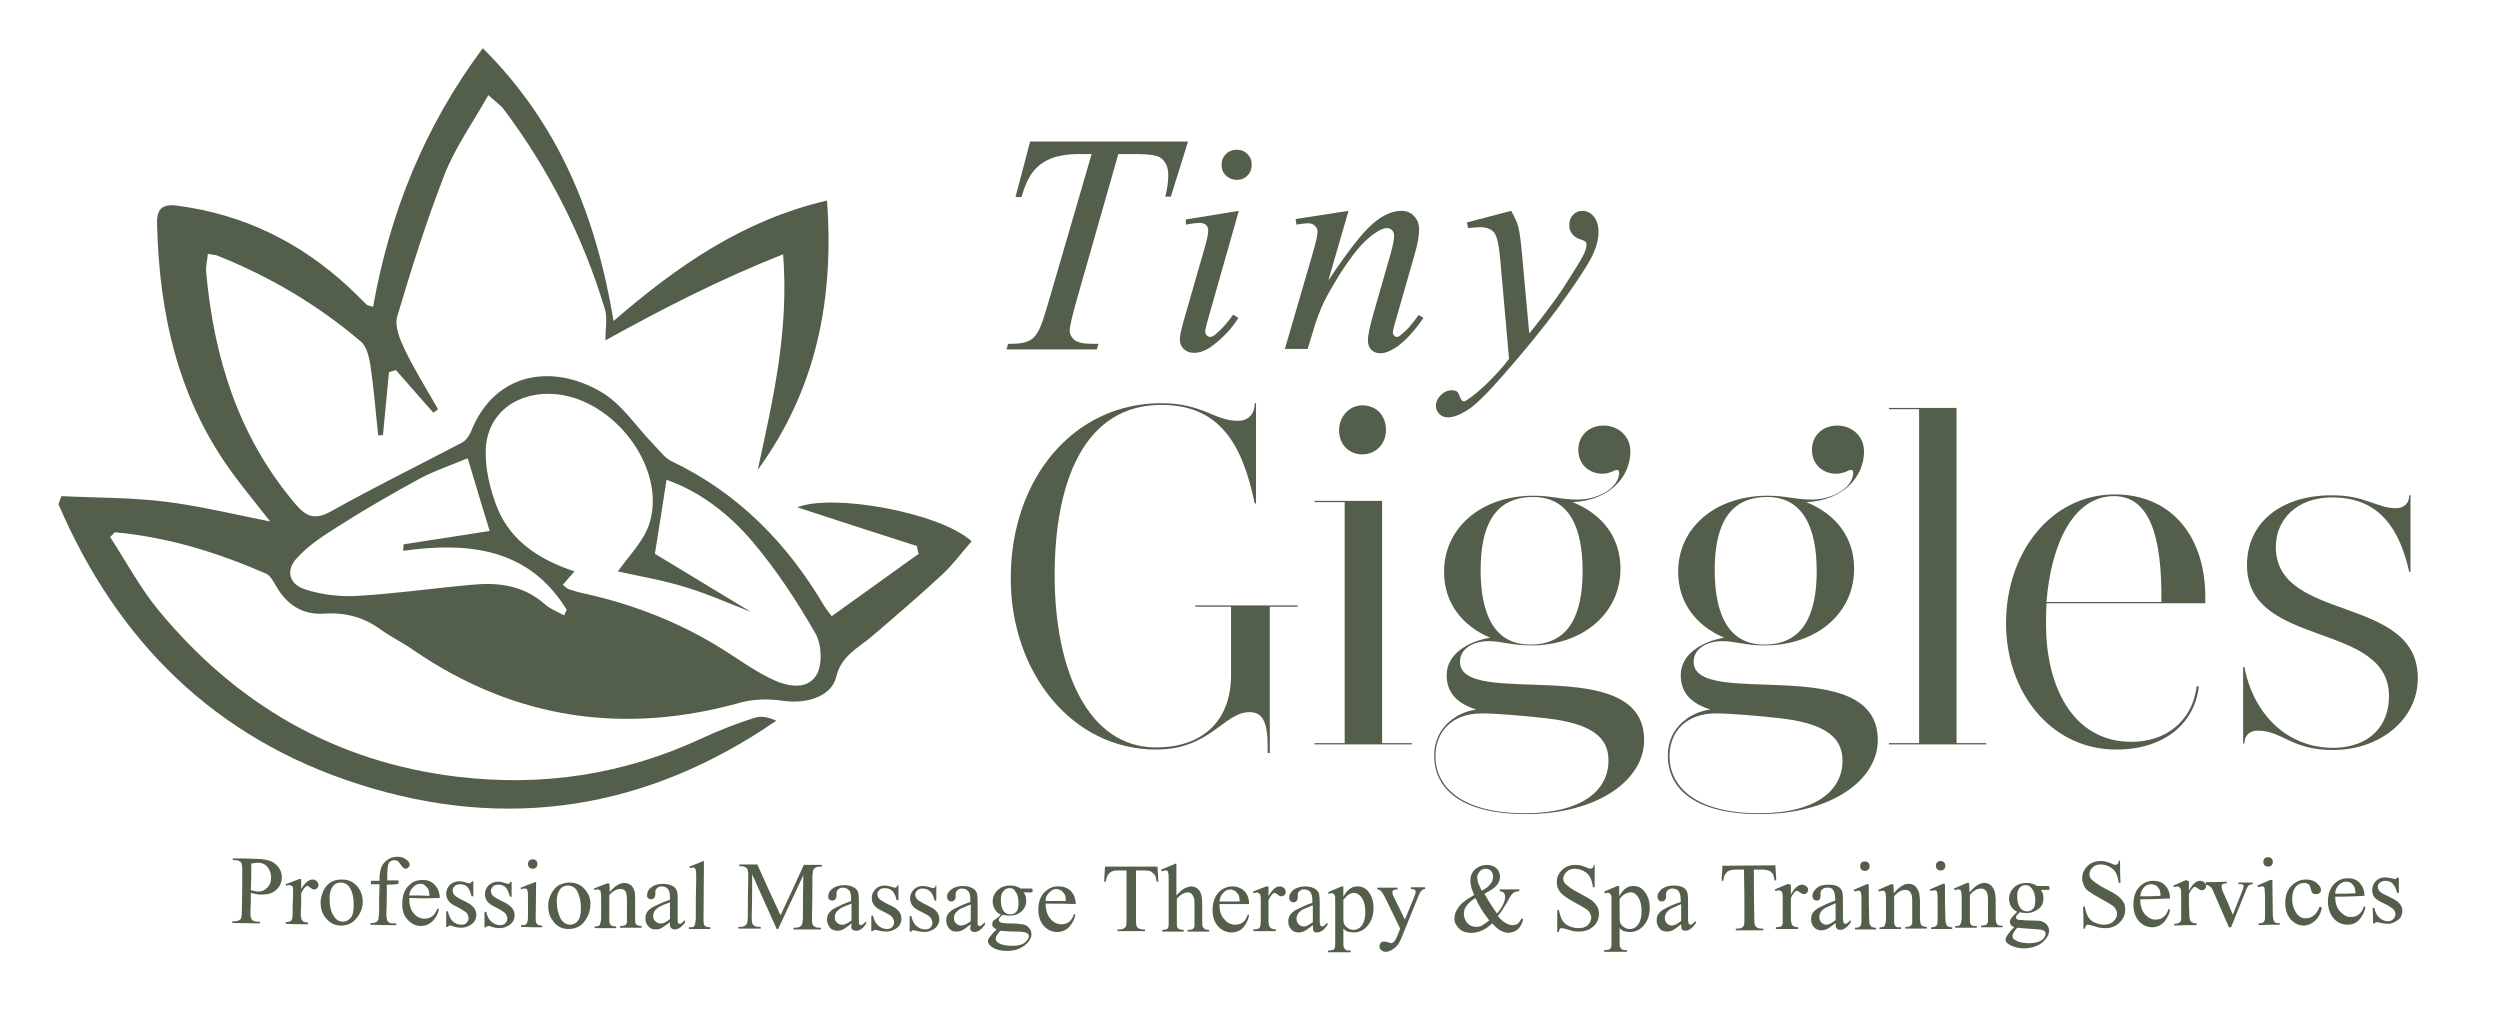 <?xml version="1.0" encoding="UTF-8"?>
<!-- Generator: Adobe Illustrator 26.4.1, SVG Export Plug-In . SVG Version: 6.00 Build 0)  -->
<svg xmlns="http://www.w3.org/2000/svg" xmlns:xlink="http://www.w3.org/1999/xlink" version="1.1" id="Layer_1" x="0px" y="0px" viewBox="0 0 581 235" style="enable-background:new 0 0 581 235;" xml:space="preserve">
<style type="text/css">
	.st0{fill:#535F4B;}
</style>
<g>
	<path class="st0" d="M239.4,32.9h36.7l-4,12.8h-1.3c0.5-1.9,0.7-3.5,0.7-5c0-1.7-0.5-3-1.6-3.9c-0.8-0.7-2.9-1-6.2-1h-3.8   l-9.5,33.3c-1.2,4.2-1.8,6.8-1.8,7.7c0,0.9,0.4,1.6,1.1,2.2c0.8,0.6,2.1,0.9,4,0.9h1.6l-0.4,1.3h-21l0.4-1.3h0.9   c1.9,0,3.3-0.3,4.3-0.9c0.7-0.4,1.3-1.1,1.9-2.2s1.3-3.3,2.3-6.7l10-34.3h-2.9c-2.8,0-5,0.4-6.7,1.1c-1.7,0.7-3.1,1.8-4.1,3.1   s-1.9,3.3-2.6,5.8H236L239.4,32.9L239.4,32.9z"></path>
	<path class="st0" d="M287.9,49l-7.1,25c-0.5,1.7-0.7,2.7-0.7,3c0,0.4,0.1,0.7,0.3,0.9c0.2,0.2,0.5,0.4,0.8,0.4   c0.4,0,0.8-0.2,1.3-0.6c1.3-1.1,2.7-2.6,4.1-4.6l1.2,0.8c-1.6,2.5-3.5,4.5-5.7,6.2c-1.6,1.3-3.2,1.9-4.6,1.9c-1,0-1.8-0.3-2.4-0.9   s-0.9-1.3-0.9-2.2s0.3-2.3,0.9-4.4l4.6-16c0.8-2.6,1.1-4.2,1.1-4.9c0-0.5-0.2-1-0.5-1.3s-0.9-0.5-1.5-0.5c-0.5,0-1.6,0.1-3.2,0.4   V51L287.9,49L287.9,49z M287.4,34.8c1,0,1.8,0.3,2.5,1s1,1.5,1,2.5s-0.3,1.8-1,2.5s-1.5,1-2.5,1s-1.8-0.4-2.5-1   c-0.7-0.7-1-1.5-1-2.5s0.3-1.8,1-2.5S286.5,34.8,287.4,34.8L287.4,34.8z"></path>
	<path class="st0" d="M313.4,49l-4.7,16.2c4.4-6.6,7.8-11,10.2-13.1c2.4-2.1,4.6-3.1,6.8-3.1c1.2,0,2.2,0.4,2.9,1.2   c0.8,0.8,1.2,1.8,1.2,3.1c0,1.4-0.3,3.3-1,5.7l-4.3,15c-0.5,1.7-0.8,2.8-0.8,3.2c0,0.3,0.1,0.6,0.3,0.8c0.2,0.2,0.4,0.3,0.6,0.3   c0.3,0,0.6-0.1,1-0.5c1.3-1,2.6-2.5,4.1-4.6l1.1,0.7c-2.2,3.2-4.3,5.4-6.3,6.8c-1.4,0.9-2.6,1.4-3.7,1.4c-0.9,0-1.6-0.3-2.1-0.8   c-0.5-0.5-0.8-1.2-0.8-2.2c0-1.1,0.4-3.1,1.2-5.9l4.1-14.3c0.5-1.8,0.8-3.2,0.8-4.2c0-0.5-0.2-0.9-0.5-1.2   c-0.3-0.3-0.7-0.5-1.1-0.5c-0.7,0-1.5,0.3-2.4,0.9c-1.8,1.1-3.6,2.8-5.5,5.3c-1.9,2.5-3.9,5.6-6,9.4c-1.1,2-2,4.2-2.8,6.6l-1.8,5.9   h-5.3l6.5-22.3c0.8-2.7,1.1-4.3,1.1-4.9s-0.2-1-0.6-1.4c-0.4-0.4-0.9-0.6-1.5-0.6c-0.3,0-0.8,0-1.5,0.1l-1.3,0.2l-0.2-1.3L313.4,49   L313.4,49z"></path>
	<path class="st0" d="M351.2,49c0.8,1.4,1.4,2.7,1.7,3.9c0.3,1.2,0.6,3.6,0.9,7.1l1.6,17.5c1.4-1.7,3.5-4.4,6.2-8.1   c1.3-1.8,2.9-4.3,4.8-7.4c1.2-1.9,1.9-3.2,2.1-4c0.1-0.4,0.2-0.8,0.2-1.2c0-0.3-0.1-0.5-0.2-0.6s-0.6-0.4-1.3-0.6s-1.3-0.6-1.8-1.2   c-0.5-0.6-0.7-1.3-0.7-2.1c0-1,0.3-1.8,0.9-2.4s1.3-0.9,2.1-0.9c1,0,1.9,0.4,2.7,1.3c0.7,0.9,1.1,2.1,1.1,3.6c0,1.9-0.6,4-1.9,6.4   c-1.3,2.4-3.8,6.1-7.4,11.1c-3.7,5-8.1,10.4-13.3,16.3c-3.6,4.1-6.2,6.6-8,7.7s-3.2,1.6-4.5,1.6c-0.7,0-1.4-0.3-1.9-0.8   s-0.8-1.2-0.8-1.9c0-0.9,0.4-1.8,1.2-2.5c0.8-0.8,1.6-1.1,2.5-1.1c0.5,0,0.9,0.1,1.2,0.3c0.2,0.1,0.4,0.5,0.6,1   c0.2,0.6,0.4,0.9,0.6,1.1c0.1,0.1,0.3,0.2,0.4,0.2c0.1,0,0.4-0.1,0.8-0.4c1.3-0.8,2.8-2.1,4.6-3.8c2.3-2.3,4-4.2,5.1-5.7l-2-22.6   c-0.3-3.7-0.8-6-1.5-6.8s-1.8-1.2-3.3-1.2c-0.5,0-1.4,0.1-2.7,0.2l-0.3-1.3L351.2,49L351.2,49z"></path>
</g>
<g>
	<path class="st0" d="M286.1,156.8V141h-8.3v-0.3h23.8v0.3h-6.5v34h-0.5v-1.5c0-5.6-1.1-8-4.2-8c-6,0-9.1,8.7-21.7,8.7   c-19.5,0-33.8-17.8-33.8-39.8c0-23.2,14.6-40.7,35-40.7c9.6,0,12.3,4.1,17.8,4.1c2.5,0,3.9-1.7,3.9-4.1h0.3V117h-0.3   c-2.8-13.3-7.8-22.9-21.7-22.9c-17.9,0-24.8,17.8-24.8,39.6s7.6,40,23.6,40C279,173.7,286.1,168,286.1,156.8z"></path>
	<path class="st0" d="M321.2,172.7h6.9v0.3h-22.6v-0.3h7v-56h-7v-0.3h15.7L321.2,172.7L321.2,172.7z M316.6,105.6   c-3.1,0-5.4-2.3-5.4-5.6s2.5-5.8,5.4-5.8c3.2,0,5.5,2.3,5.5,5.7S319.6,105.6,316.6,105.6z"></path>
	<path class="st0" d="M343.1,164.9c-4.1-1.3-6.9-3.6-6.9-8c0-4.8,4.8-7.8,10.1-8.7c-6.6-2.8-10.7-8.2-10.7-15.3   c0-10.3,8.7-17.7,20.8-17.7c4.4,0,6.2,0.9,10.3,0.9c4.8,0,9.6-2.8,9.6-6.3c0-0.3-0.2-0.6-0.6-0.6s-1.6,0.9-3.3,0.9   c-2.8,0-5.6-1.9-5.6-5.6c0-3.1,2.3-5.6,5.9-5.6c3.2,0,6.2,2.3,6.2,6c0,6-4.9,11.4-13.4,11.8c6.9,2.8,11.1,8.2,11.1,15.5   c0,10.3-8.7,17.8-20.8,17.8c-4.4,0-7-1-9.8-1c-3.7,0-6.7,1.8-6.7,4.8c0,11.2,42.8-2.6,42.8,18.2c0,9.4-11,17.2-27.4,17.2   s-21.4-6.8-21.4-13.6S338.9,165.4,343.1,164.9L343.1,164.9z M359.1,166.9c-5.3-0.6-11.5-1.1-14.8-1.1c-6.7,0-10.7,4.1-10.7,10   c0,6.6,5.5,13.2,20.9,13.2c12.8,0,19.3-5.1,19.3-12.2C373.9,171.5,370.1,168.1,359.1,166.9L359.1,166.9z M356.3,115.5   c-9.1,0-12.2,6.9-12.2,17s3.1,17.3,11.5,17.3c9.1,0,12.2-7,12.2-17.1S364.7,115.5,356.3,115.5L356.3,115.5z"></path>
	<path class="st0" d="M397.5,164.9c-4.1-1.3-6.9-3.6-6.9-8c0-4.8,4.8-7.8,10.1-8.7c-6.6-2.8-10.7-8.2-10.7-15.3   c0-10.3,8.7-17.7,20.8-17.7c4.4,0,6.2,0.9,10.3,0.9c4.8,0,9.6-2.8,9.6-6.3c0-0.3-0.2-0.6-0.6-0.6s-1.6,0.9-3.4,0.9   c-2.8,0-5.6-1.9-5.6-5.6c0-3.1,2.3-5.6,5.9-5.6c3.2,0,6.2,2.3,6.2,6c0,6-4.9,11.4-13.4,11.8c6.9,2.8,11.1,8.2,11.1,15.5   c0,10.3-8.7,17.8-20.8,17.8c-4.4,0-7-1-9.8-1c-3.7,0-6.7,1.8-6.7,4.8c0,11.2,42.8-2.6,42.8,18.2c0,9.4-11,17.2-27.4,17.2   s-21.4-6.8-21.4-13.6S393.2,165.4,397.5,164.9L397.5,164.9z M413.5,166.9c-5.3-0.6-11.5-1.1-14.8-1.1c-6.7,0-10.7,4.1-10.7,10   c0,6.6,5.5,13.2,20.9,13.2c12.8,0,19.3-5.1,19.3-12.2C428.2,171.5,424.4,168.1,413.5,166.9L413.5,166.9z M410.7,115.5   c-9.1,0-12.2,6.9-12.2,17s3.1,17.3,11.5,17.3c9.1,0,12.2-7,12.2-17.1S419,115.5,410.7,115.5L410.7,115.5z"></path>
	<path class="st0" d="M454.7,172.7h6.9v0.3H439v-0.3h7V95.1h-7v-0.3h15.7L454.7,172.7L454.7,172.7z"></path>
	<path class="st0" d="M475.6,140.2c-0.1,1.7-0.1,3.5-0.1,5.1c0,13.4,5.7,27.1,19.9,27.1c7.7,0,14.1-4.6,15.1-12.9h0.5   c-0.9,8.5-7.9,14.7-19.2,14.7c-15,0-25.6-13.1-25.6-29.4s10.4-29.9,25.3-29.9c13.1,0,21.5,9.8,21,25.3L475.6,140.2L475.6,140.2z    M475.6,139.9h26.7c0.2-15.4-2.8-24.6-11-24.6C482,115.3,476.7,126.1,475.6,139.9L475.6,139.9z"></path>
	<path class="st0" d="M555.2,161.8c0-17.6-33-11-33-30.5c0-9.7,7.7-16.2,19.8-16.2c7.7,0,10.4,3,14.8,3c2,0,3.1-1.2,3.1-3h0.3v17.8   h-0.3c-2.2-9.8-6.8-17.3-17.9-17.3c-8.4,0-13.1,5.3-13.1,11.5c0,17.7,33,11,33,30.5c0,9.6-8.8,16.7-19.7,16.7   c-9.8,0-11.8-4.5-17.5-4.5c-2,0-3.1,1.2-3.1,3h-0.3V155h0.3c2,10.6,9.6,18.8,20.7,18.8C550.8,173.7,555.2,168.6,555.2,161.8   L555.2,161.8z"></path>
</g>
<path class="st0" d="M213.1,126.9c-9.4-3-18.7-6-27.8-9c8.2-3.3,33.2,1.2,40.5,7.9c-2.3,2.6-4.4,5.5-6.9,7.8  c-5.3,4.9-10.9,9.7-16.4,14.4c-3.2,2.7-7,4.4-8.2,9.4c-1.1,4.5-6.9,6.2-12.1,5.5c-3.2-0.5-6.7-0.5-9.8,0.3  c-27.3,7.7-52.8,4-76.3-12.1c-2.4-1.7-5.1-3-7.5-4.7c-3.9-2.9-8.2-4.1-13.1-3.8c-5.2,0.4-8.9-2.1-11.4-6.5c-0.6-1-1.3-2.4-2.3-2.8  c-11.2-4.9-22.9-8.5-35.1-9.6c-0.4,0.4-0.7,0.7-1.1,1.1c3.7,5.7,7,11.9,11.3,17.1c18,21.8,41,35.2,69.3,38.6  c19.9,2.4,38.9-0.5,57.1-9c3.9-1.8,8-3.4,12.1-4.7c1.5-0.5,3.3-0.1,5,0.7c-30.1,20.7-62.7,25.8-97.2,14.7  c-33.4-10.7-56-33.3-69.6-65c0.2-0.7,0.4-1.3,0.7-1.9c8.1,0.4,16.2,0.3,24.2,1.3c8,1,15.8,2.9,24.3,4.6c-2.9-3.7-5.7-7.1-8.3-10.6  c-13-17.4-17.5-37.4-18-58.6c-0.1-3.4,1.2-4.7,4.7-4.2c15.3,2,28.4,8.4,39.7,18.8c1.5,1.4,2.9,2.8,4.3,4.2c0.2,0.2,0.6,0.2,1.5,0.5  c3.9-21.7,11.8-41.7,25.5-60.1c17.7,17.6,26.3,38.9,30.4,63.4c14.8-12.8,30-23.4,49.6-28c1.7,23.2-2.6,44.1-16.1,62.6  c3.5-16.2,7.3-32.2,5.9-50.1c-14.7,5.8-28.1,12.7-41.3,20c0-2.9,0.5-5.2-0.1-7.2c-5.1-16.9-13-32.5-23.6-46.6  c-0.7-0.9-1.8-1.6-3.5-3.2c-3.6,6.4-7.7,12.1-10.2,18.5c-4.2,10.8-7.7,21.9-11,33c-0.6,2.2,0.6,5.2,1.7,7.5c2.3,4.8,5.2,9.4,7.8,14  c-0.4,0.3-0.7,0.6-1.1,0.8c-2.9-3.3-5.8-6.6-8.7-9.9c-0.5,0.2-1.1,0.3-1.6,0.5c-0.5,4.9-0.9,9.7-1.4,14.6c-0.4,0-0.7,0.1-1.1,0.1  c-0.6-5.4-1-10.8-1.8-16.2c-0.3-2-0.9-4.5-2.2-5.6c-10-8.5-21.1-15.1-33.4-20c-0.5-0.2-1.2-0.2-2.2-0.4c-0.1,1.5-0.5,2.8-0.4,4.1  c1.8,20,7.5,38.5,20.9,54.2c2.6,3,4.6,3.5,8.2,1.5c10-5.6,20.2-10.6,30.3-15.9c1-0.5,1.8-1.7,2.2-2.7c5.5-13.8,19-15.8,30.4-9  c4.7,2.8,8,8,11.9,12c1.4,1.4,2.6,3.2,4.3,4c15.5,7.4,26.9,19.1,35.5,33.7c0.3,0.5,0.7,1,1.7,2.3c6.8-4.9,13.5-9.7,20.2-14.5  C213.3,128.2,213.2,127.5,213.1,126.9L213.1,126.9z M130.8,135.9c0.6,0.5,0.9,0.8,1.3,1c1,0.3,2.1,0.7,3.1,0.9  c11.6,2.5,22.5,6.7,32.6,13c3.7,2.3,7.2,4.9,11.1,6.8c3.5,1.8,8.3,3,10.7-0.5c1.6-2.3,1.4-7.3-0.1-9.9c-4.3-7.5-9.1-14.8-14.6-21.3  c-5.5-6.5-12.3-11.7-20-14.4c-0.9,5.9-1.8,11.6-2.7,17.2c7.1,4.3,14.4,8.7,22.3,13.5c-5.6-2.2-10.6-4.4-15.7-5.9  c-5.3-1.6-10.8-2.5-15.2-3.5c2.5-3.6,6.2-7.2,7.4-11.4c3.8-12.7-8.2-28.5-21.8-29.8c-8.7-0.8-15.9,4.2-16.3,12.7  c-0.2,4.6,1,9.5,2.7,13.8c3.2,7.8,9.9,12,17.9,14.7C132.5,133.9,131.7,134.9,130.8,135.9L130.8,135.9z M108.7,106.5  c-3.6,1.5-7.5,2.8-11.1,4.7c-6.4,3.5-12.7,7.1-18.8,11c-3.5,2.2-7.1,4.5-9.8,7.5c-2.7,2.9-1.8,6.1,2,7.3c3.7,1.2,7.9,1.7,11.8,1.5  c9-0.5,17.9-1.8,26.8-2.6c6.2-0.6,12,0.1,17,4.5c1.2,1.1,3,1.8,4.5,2.6c0.2-0.4,0.4-0.9,0.6-1.3c-8.8-14.3-22.7-15.8-38-13.7  c0-0.5,0.1-1,0.1-1.5c6.7-1,13.4-2.1,20-3.1C112,117.6,110.5,112.5,108.7,106.5L108.7,106.5z"></path>
<g>
	<path class="st0" d="M58.3,207.5c0,1.8,0,2.6-0.1,4.4c0,0.9,0.1,1.5,0.3,1.8c0.3,0.3,0.7,0.5,1.3,0.5c0.2,0,0.4,0,0.6,0   c0,0.2,0,0.2,0,0.4c-2.6,0-3.9-0.1-6.4-0.1c0-0.2,0-0.2,0-0.4c0.2,0,0.3,0,0.6,0c0.6,0,1.1-0.2,1.4-0.6c0.1-0.2,0.2-0.8,0.2-1.6   c0.1-3.9,0.1-5.8,0.1-9.7c0-0.9-0.1-1.5-0.3-1.8c-0.3-0.3-0.7-0.5-1.3-0.5c-0.2,0-0.3,0-0.6,0c0-0.2,0-0.2,0-0.4   c2.2,0,3.3,0,5.5,0.1c1.3,0,2.4,0.2,3.2,0.5c0.8,0.3,1.4,0.8,1.9,1.4c0.5,0.7,0.8,1.5,0.8,2.3c0,1.2-0.4,2.2-1.3,3   c-0.8,0.8-2,1.1-3.4,1.1c-0.4,0-0.8,0-1.2-0.1S58.8,207.6,58.3,207.5L58.3,207.5z M58.3,206.9c0.4,0.1,0.7,0.1,1,0.2   s0.6,0.1,0.8,0.1c0.8,0,1.4-0.3,2-0.9c0.6-0.6,0.9-1.3,0.9-2.3c0-0.7-0.1-1.2-0.4-1.8s-0.6-1-1.1-1.3c-0.5-0.3-1-0.4-1.6-0.4   c-0.4,0-0.9,0.1-1.5,0.2C58.4,203.1,58.4,204.4,58.3,206.9z"></path>
	<path class="st0" d="M70,204.3c0,0.9,0,1.4,0,2.3c0.9-1.5,1.8-2.2,2.6-2.2c0.4,0,0.7,0.1,1,0.4s0.4,0.5,0.4,0.9   c0,0.3-0.1,0.5-0.3,0.7c-0.2,0.2-0.4,0.3-0.7,0.3c-0.3,0-0.5-0.1-0.9-0.4c-0.3-0.3-0.5-0.4-0.7-0.4c-0.1,0-0.3,0.1-0.4,0.2   c-0.3,0.3-0.7,0.8-1,1.5c0,1.9,0,2.9-0.1,4.8c0,0.6,0.1,1,0.2,1.3c0.1,0.2,0.3,0.4,0.5,0.5s0.6,0.2,1,0.2c0,0.2,0,0.2,0,0.4   c-2.1,0-3.1,0-5.2-0.1c0-0.2,0-0.2,0-0.4c0.5,0,0.9-0.1,1.1-0.2c0.2-0.1,0.3-0.3,0.4-0.6c0-0.1,0.1-0.5,0.1-1.1   c0-1.6,0-2.3,0.1-3.9c0-1.2,0-1.9,0-2.1s-0.1-0.4-0.3-0.5s-0.3-0.2-0.5-0.2c-0.2,0-0.5,0-0.8,0.2c0-0.2-0.1-0.2-0.1-0.4   c1.2-0.5,1.9-0.7,3.1-1.2C69.7,204.3,69.8,204.3,70,204.3L70,204.3z"></path>
	<path class="st0" d="M79.5,204.4c1.5,0,2.8,0.6,3.7,1.8c0.8,1,1.1,2.2,1.1,3.4c0,0.9-0.2,1.8-0.7,2.7s-1.1,1.6-1.8,2.1   s-1.6,0.7-2.6,0.7c-1.5,0-2.7-0.7-3.6-1.9c-0.8-1-1.1-2.2-1.1-3.5c0-0.9,0.3-1.8,0.7-2.8c0.5-0.9,1.1-1.6,1.9-2   S78.7,204.4,79.5,204.4L79.5,204.4z M79.2,205.1c-0.4,0-0.8,0.1-1.2,0.3c-0.4,0.2-0.7,0.6-1,1.2s-0.4,1.3-0.4,2.2   c0,1.5,0.2,2.8,0.8,3.8c0.6,1.1,1.3,1.6,2.3,1.6c0.7,0,1.3-0.3,1.8-0.9c0.5-0.6,0.7-1.6,0.7-3c0-1.8-0.3-3.2-1.1-4.3   C80.7,205.5,80,205.1,79.2,205.1L79.2,205.1z"></path>
	<path class="st0" d="M89.9,205.6c0,2.7,0,4-0.1,6.7c0,0.9,0.1,1.5,0.3,1.8c0.3,0.3,0.6,0.5,1.1,0.5c0.4,0,0.5,0,0.9,0   c0,0.2,0,0.2,0,0.4c-2.4,0-3.6,0-6-0.1c0-0.2,0-0.2,0-0.4c0.2,0,0.3,0,0.5,0c0.3,0,0.6-0.1,0.8-0.2s0.4-0.3,0.5-0.6   c0.1-0.2,0.1-0.7,0.2-1.5c0-2.7,0-4,0.1-6.7c-0.8,0-1.2,0-2,0c0-0.3,0-0.5,0-0.8c0.8,0,1.2,0,2,0c0-0.3,0-0.4,0-0.7   c0-1,0.2-1.9,0.5-2.6s0.8-1.2,1.5-1.7c0.7-0.4,1.4-0.6,2.3-0.6c0.8,0,1.5,0.3,2.1,0.8c0.4,0.3,0.6,0.7,0.6,1.1   c0,0.2-0.1,0.4-0.3,0.6s-0.4,0.3-0.6,0.3c-0.2,0-0.4-0.1-0.5-0.2c-0.2-0.1-0.4-0.4-0.7-0.8c-0.3-0.4-0.5-0.7-0.7-0.8   c-0.2-0.1-0.5-0.2-0.8-0.2c-0.3,0-0.6,0.1-0.9,0.3s-0.4,0.5-0.5,0.8c-0.1,0.4-0.2,1.4-0.2,2.9c0,0.3,0,0.4,0,0.7c1,0,1.6,0,2.6,0   c0,0.3,0,0.5,0,0.8C91.4,205.6,90.9,205.6,89.9,205.6L89.9,205.6z"></path>
	<path class="st0" d="M95.1,208.7c0,1.5,0.3,2.7,1,3.5c0.7,0.9,1.6,1.3,2.6,1.3c0.7,0,1.2-0.2,1.7-0.5c0.5-0.4,0.9-1,1.3-1.9   c0.1,0.1,0.2,0.1,0.3,0.2c-0.2,1-0.6,1.9-1.4,2.7s-1.7,1.2-2.8,1.2c-1.2,0-2.2-0.5-3.1-1.5c-0.9-1-1.3-2.2-1.2-3.8   c0-1.7,0.5-3.1,1.4-4c0.9-1,2-1.4,3.4-1.4c1.1,0,2.1,0.4,2.8,1.2c0.7,0.8,1.1,1.8,1.1,3C99.3,208.8,97.9,208.8,95.1,208.7   L95.1,208.7z M95.1,208.1c1.9,0,2.8,0,4.7,0.1c0-0.7-0.1-1.1-0.2-1.4c-0.2-0.4-0.5-0.7-0.8-1s-0.7-0.4-1.1-0.4   c-0.6,0-1.2,0.2-1.6,0.7C95.5,206.6,95.2,207.3,95.1,208.1L95.1,208.1z"></path>
	<path class="st0" d="M110,204.8c0,1.4,0,2.1,0,3.5c-0.1,0-0.2,0-0.4,0c-0.3-1.1-0.6-1.8-1-2.2c-0.4-0.4-1-0.6-1.7-0.6   c-0.5,0-0.9,0.1-1.2,0.4s-0.5,0.6-0.5,0.9c0,0.4,0.1,0.8,0.3,1.1c0.2,0.3,0.7,0.6,1.4,1c0.6,0.3,1,0.5,1.6,0.8   c1.5,0.8,2.2,1.7,2.2,2.9c0,0.9-0.4,1.7-1.1,2.2c-0.7,0.5-1.5,0.8-2.4,0.8c-0.6,0-1.3-0.1-2.1-0.4c-0.2-0.1-0.4-0.1-0.6-0.1   c-0.2,0-0.3,0.1-0.4,0.3c-0.1,0-0.2,0-0.4,0c0-1.5,0-2.2,0-3.6c0.1,0,0.2,0,0.4,0c0.2,1,0.6,1.8,1.1,2.3c0.6,0.5,1.2,0.8,2,0.8   c0.5,0,0.9-0.1,1.2-0.4s0.5-0.7,0.5-1.1c0-0.5-0.2-0.9-0.5-1.3c-0.4-0.3-1.1-0.8-2.1-1.3c-1.1-0.5-1.8-1-2.1-1.5   c-0.3-0.4-0.5-1-0.5-1.6c0-0.8,0.3-1.5,0.9-2.1c0.6-0.5,1.3-0.8,2.2-0.8c0.4,0,0.9,0.1,1.5,0.3c0.4,0.1,0.6,0.2,0.8,0.2   c0.1,0,0.2,0,0.3-0.1s0.1-0.2,0.2-0.3C109.8,204.8,109.9,204.8,110,204.8L110,204.8z"></path>
	<path class="st0" d="M118.9,204.9c0,1.4,0,2.1,0,3.5c-0.1,0-0.2,0-0.4,0c-0.3-1.1-0.6-1.8-1-2.2s-1-0.6-1.7-0.6   c-0.5,0-0.9,0.1-1.2,0.4s-0.5,0.6-0.5,0.9c0,0.4,0.1,0.8,0.3,1.1c0.2,0.3,0.7,0.6,1.4,1c0.6,0.3,1,0.5,1.6,0.8   c1.5,0.8,2.2,1.7,2.2,2.9c0,0.9-0.4,1.7-1.1,2.2s-1.5,0.8-2.4,0.8c-0.6,0-1.3-0.1-2.1-0.4c-0.2-0.1-0.4-0.1-0.6-0.1   c-0.2,0-0.3,0.1-0.4,0.3c-0.1,0-0.2,0-0.4,0c0-1.5,0-2.2,0-3.6c0.1,0,0.2,0,0.4,0c0.2,1,0.6,1.8,1.2,2.3c0.6,0.5,1.2,0.8,2,0.8   c0.5,0,0.9-0.1,1.2-0.4c0.3-0.3,0.5-0.7,0.5-1.1c0-0.5-0.2-0.9-0.5-1.3c-0.4-0.3-1.1-0.8-2.1-1.3c-1.1-0.5-1.8-1-2.1-1.5   c-0.3-0.4-0.5-1-0.5-1.6c0-0.8,0.3-1.5,0.9-2.1c0.6-0.5,1.3-0.8,2.2-0.8c0.4,0,0.9,0.1,1.5,0.3c0.4,0.1,0.6,0.2,0.8,0.2   c0.1,0,0.2,0,0.3-0.1s0.1-0.2,0.2-0.3C118.7,204.9,118.7,204.9,118.9,204.9L118.9,204.9z"></path>
	<path class="st0" d="M124.6,205c0,3.2-0.1,4.9-0.1,8.1c0,0.6,0,1.1,0.1,1.3s0.2,0.4,0.4,0.5s0.5,0.2,1,0.2c0,0.2,0,0.2,0,0.4   c-2,0-3,0-4.9-0.1c0-0.2,0-0.2,0-0.4c0.5,0,0.8,0,1-0.1s0.3-0.2,0.4-0.5s0.2-0.6,0.2-1.3c0-1.6,0-2.3,0-3.9c0-1.1,0-1.8-0.1-2.1   c0-0.2-0.1-0.4-0.2-0.5c-0.1-0.1-0.3-0.1-0.5-0.1c-0.2,0-0.5,0-0.8,0.2c-0.1-0.2-0.1-0.2-0.1-0.4c1.2-0.5,1.8-0.7,3.1-1.2   C124.3,205,124.4,205,124.6,205L124.6,205z M123.8,199.7c0.3,0,0.6,0.1,0.8,0.3c0.2,0.2,0.3,0.5,0.3,0.8c0,0.3-0.1,0.6-0.3,0.8   c-0.2,0.2-0.5,0.3-0.8,0.3s-0.6-0.1-0.8-0.3c-0.2-0.2-0.3-0.5-0.3-0.8c0-0.3,0.1-0.6,0.3-0.8C123.2,199.8,123.5,199.7,123.8,199.7   L123.8,199.7z"></path>
	<path class="st0" d="M132.4,205.1c1.5,0,2.8,0.6,3.7,1.8c0.8,1,1.2,2.2,1.1,3.4c0,0.9-0.2,1.8-0.7,2.8c-0.5,0.9-1,1.6-1.8,2.1   c-0.8,0.5-1.6,0.7-2.6,0.7c-1.5,0-2.7-0.6-3.6-1.9c-0.8-1-1.1-2.2-1.1-3.5c0-0.9,0.2-1.8,0.7-2.8c0.5-0.9,1.1-1.6,1.8-2   C130.8,205.3,131.5,205.1,132.4,205.1L132.4,205.1z M132,205.8c-0.4,0-0.8,0.1-1.2,0.3c-0.4,0.2-0.7,0.6-1,1.2s-0.4,1.3-0.4,2.2   c0,1.5,0.3,2.8,0.8,3.8s1.3,1.6,2.3,1.6c0.7,0,1.3-0.3,1.8-0.9c0.5-0.6,0.7-1.6,0.7-3c0-1.8-0.4-3.2-1.1-4.3   C133.5,206.2,132.8,205.8,132,205.8z"></path>
	<path class="st0" d="M141.7,207.3c1.2-1.4,2.3-2.1,3.4-2.1c0.5,0,1,0.2,1.4,0.4c0.4,0.3,0.7,0.7,0.9,1.4c0.2,0.4,0.2,1.1,0.2,2   c0,1.7,0,2.6,0,4.3c0,0.6,0,1.1,0.1,1.3c0.1,0.2,0.2,0.3,0.4,0.4c0.2,0.1,0.5,0.2,1,0.2c0,0.2,0,0.2,0,0.4c-2,0-3,0-5,0   c0-0.2,0-0.2,0-0.4c0.1,0,0.1,0,0.2,0c0.5,0,0.8-0.1,1-0.2s0.3-0.3,0.4-0.6c0-0.1,0-0.5,0-1c0-1.7,0-2.5,0-4.2c0-0.9-0.1-1.6-0.3-2   c-0.2-0.4-0.6-0.6-1.2-0.6c-0.9,0-1.8,0.5-2.6,1.4c0,2.1,0,3.2,0,5.3c0,0.7,0,1.1,0.1,1.3c0.1,0.2,0.2,0.4,0.4,0.5   c0.2,0.1,0.5,0.2,1.1,0.2c0,0.2,0,0.2,0,0.4c-2,0-3,0-5,0c0-0.2,0-0.2,0-0.4c0.1,0,0.1,0,0.2,0c0.5,0,0.9-0.1,1-0.4   s0.3-0.8,0.3-1.5c0-1.5,0-2.3,0-3.8c0-1.2,0-2-0.1-2.2c0-0.3-0.1-0.5-0.2-0.5s-0.3-0.2-0.5-0.2c-0.2,0-0.5,0-0.7,0.2   c-0.1-0.2-0.1-0.2-0.2-0.4c1.2-0.5,1.8-0.7,3.1-1.2c0.2,0,0.3,0,0.5,0C141.7,206,141.7,206.4,141.7,207.3L141.7,207.3z"></path>
	<path class="st0" d="M155.7,214.3c-1,0.8-1.7,1.2-2,1.4c-0.4,0.2-0.8,0.3-1.3,0.3c-0.7,0-1.3-0.2-1.7-0.7c-0.5-0.5-0.7-1.1-0.7-1.9   c0-0.5,0.1-0.9,0.3-1.3c0.3-0.5,0.8-1,1.6-1.4s2-1,3.8-1.6c0-0.2,0-0.2,0-0.4c0-1-0.1-1.7-0.5-2.1c-0.3-0.4-0.8-0.6-1.4-0.6   c-0.5,0-0.8,0.1-1.1,0.4s-0.4,0.5-0.4,0.9c0,0.3,0,0.4,0,0.6c0,0.3-0.1,0.6-0.3,0.8c-0.2,0.2-0.4,0.3-0.7,0.3   c-0.3,0-0.5-0.1-0.7-0.3s-0.3-0.5-0.2-0.8c0-0.6,0.3-1.2,1-1.7c0.6-0.5,1.6-0.8,2.7-0.8c0.9,0,1.6,0.2,2.2,0.5   c0.4,0.2,0.8,0.6,1,1.1c0.1,0.3,0.2,1,0.2,2c0,1.4,0,2.1,0,3.4c0,1,0,1.6,0,1.8c0,0.2,0.1,0.4,0.2,0.4c0.1,0.1,0.2,0.1,0.3,0.1   c0.1,0,0.2,0,0.3-0.1c0.2-0.1,0.5-0.4,0.9-0.8c0,0.2,0,0.4,0,0.6c-0.8,1.1-1.6,1.6-2.4,1.6c-0.4,0-0.6-0.1-0.9-0.4   S155.7,214.9,155.7,214.3L155.7,214.3z M155.7,213.6c0-1.5,0-2.3,0-3.9c-1.1,0.4-1.8,0.7-2.2,0.9c-0.6,0.3-1,0.7-1.3,1   c-0.2,0.3-0.4,0.7-0.4,1.2c0,0.5,0.1,1,0.5,1.3c0.3,0.3,0.7,0.5,1.1,0.5C154.1,214.7,154.8,214.3,155.7,213.6L155.7,213.6z"></path>
	<path class="st0" d="M163.6,200.1l-0.1,13.4c0,0.6,0,1,0.1,1.3s0.2,0.4,0.4,0.5c0.2,0.1,0.5,0.2,1.1,0.2c0,0.2,0,0.2,0,0.4   c-2,0-3,0-5,0c0-0.2,0-0.2,0-0.4c0.5,0,0.8,0,1-0.1s0.3-0.2,0.4-0.5s0.1-0.6,0.2-1.3c0-3.7,0-5.5,0.1-9.2c0-1.1,0-1.8-0.1-2.1   c0-0.3-0.1-0.4-0.2-0.5s-0.3-0.2-0.4-0.2c-0.2,0-0.4,0.1-0.7,0.2c-0.1-0.2-0.1-0.2-0.2-0.4c1.2-0.5,1.8-0.7,3-1.2   C163.4,200.1,163.5,200.1,163.6,200.1L163.6,200.1z"></path>
	<path class="st0" d="M180.5,215.9c-2.3-5.1-3.4-7.6-5.7-12.7c0,4,0,6-0.1,10c0,0.9,0.1,1.5,0.3,1.7c0.3,0.3,0.7,0.5,1.3,0.5   c0.2,0,0.3,0,0.5,0c0,0.2,0,0.2,0,0.4c-2.1,0-3.1,0-5.2,0c0-0.2,0-0.2,0-0.4c0.2,0,0.3,0,0.5,0c0.6,0,1.1-0.2,1.4-0.6   c0.2-0.2,0.2-0.8,0.3-1.6c0-3.9,0-5.9,0.1-9.8c0-0.7-0.1-1.1-0.2-1.4c-0.1-0.2-0.3-0.4-0.6-0.5c-0.3-0.2-0.7-0.2-1.3-0.2   c0-0.2,0-0.2,0-0.4c1.7,0,2.5,0,4.2,0c2.1,4.7,3.2,7.1,5.4,11.8c2.2-4.7,3.3-7,5.4-11.7c1.7,0,2.5,0,4.2,0c0,0.2,0,0.2,0,0.4   c-0.2,0-0.3,0-0.5,0c-0.6,0-1.1,0.2-1.4,0.6c-0.2,0.2-0.2,0.8-0.3,1.6c0,3.9,0,5.9-0.1,9.8c0,0.9,0.1,1.5,0.3,1.7   c0.3,0.3,0.7,0.5,1.3,0.5c0.2,0,0.3,0,0.5,0c0,0.2,0,0.2,0,0.4c-2.5,0-3.8,0-6.4,0c0-0.2,0-0.2,0-0.4c0.2,0,0.3,0,0.5,0   c0.6,0,1.1-0.2,1.4-0.6c0.2-0.2,0.2-0.8,0.3-1.6c0-4,0-6,0.1-10c-2.4,5-3.5,7.5-5.9,12.6C180.8,215.9,180.7,215.9,180.5,215.9   L180.5,215.9z"></path>
	<path class="st0" d="M197.9,214.6c-1,0.8-1.7,1.3-2,1.4c-0.4,0.2-0.8,0.3-1.3,0.3c-0.7,0-1.3-0.2-1.7-0.7s-0.7-1.1-0.7-1.9   c0-0.5,0.1-0.9,0.3-1.3c0.3-0.5,0.8-1,1.6-1.4c0.8-0.4,2-1,3.7-1.6c0-0.2,0-0.2,0-0.4c0-1-0.1-1.7-0.5-2.1s-0.8-0.6-1.4-0.6   c-0.5,0-0.8,0.1-1.1,0.4s-0.4,0.5-0.4,0.9c0,0.3,0,0.4,0,0.6c0,0.3-0.1,0.6-0.3,0.8c-0.2,0.2-0.4,0.3-0.7,0.3   c-0.3,0-0.5-0.1-0.7-0.3s-0.3-0.5-0.2-0.8c0-0.6,0.3-1.2,1-1.7c0.6-0.5,1.6-0.8,2.7-0.8c0.9,0,1.6,0.2,2.2,0.5   c0.4,0.2,0.8,0.6,1,1.1c0.1,0.3,0.2,1,0.2,2c0,1.4,0,2.1,0,3.4c0,1,0,1.6,0,1.8c0,0.2,0.1,0.4,0.2,0.4c0.1,0.1,0.2,0.1,0.3,0.1   c0.1,0,0.2,0,0.3-0.1c0.2-0.1,0.5-0.4,0.9-0.8c0,0.2,0,0.4,0,0.6c-0.8,1.1-1.6,1.7-2.4,1.6c-0.4,0-0.6-0.1-0.9-0.4   S197.9,215.2,197.9,214.6L197.9,214.6z M197.9,213.9c0-1.5,0-2.3,0-3.9c-1.1,0.4-1.8,0.7-2.2,0.9c-0.6,0.3-1,0.7-1.3,1   c-0.2,0.3-0.4,0.7-0.4,1.2c0,0.5,0.1,1,0.5,1.3c0.3,0.3,0.7,0.5,1.1,0.5C196.2,215,197,214.6,197.9,213.9L197.9,213.9z"></path>
	<path class="st0" d="M208.8,205.7c0,1.4,0,2.1,0,3.5c-0.1,0-0.2,0-0.4,0c-0.3-1.1-0.6-1.8-1.1-2.2c-0.4-0.4-1-0.6-1.7-0.6   c-0.5,0-0.9,0.1-1.2,0.4s-0.5,0.6-0.5,0.9c0,0.4,0.1,0.8,0.4,1.1c0.2,0.3,0.7,0.6,1.4,1c0.6,0.3,1,0.5,1.6,0.8   c1.5,0.7,2.2,1.7,2.2,2.9c0,0.9-0.4,1.7-1.1,2.2s-1.5,0.8-2.4,0.8c-0.6,0-1.3-0.1-2.1-0.3c-0.2-0.1-0.4-0.1-0.6-0.1   c-0.2,0-0.3,0.1-0.4,0.3c-0.1,0-0.2,0-0.4,0c0-1.5,0-2.2,0-3.6c0.1,0,0.2,0,0.4,0c0.2,1,0.6,1.8,1.2,2.3c0.6,0.5,1.2,0.8,2,0.8   c0.5,0,0.9-0.1,1.2-0.4c0.3-0.3,0.5-0.7,0.5-1.1c0-0.5-0.2-0.9-0.5-1.3s-1.1-0.8-2.1-1.3c-1.1-0.5-1.8-1-2.1-1.5   c-0.3-0.4-0.5-1-0.5-1.6c0-0.8,0.3-1.5,0.9-2.1c0.6-0.6,1.3-0.8,2.2-0.8c0.4,0,0.9,0.1,1.5,0.3c0.4,0.1,0.6,0.2,0.8,0.2   s0.2,0,0.3-0.1c0.1,0,0.1-0.2,0.2-0.3C208.6,205.7,208.7,205.7,208.8,205.7L208.8,205.7z"></path>
	<path class="st0" d="M217.6,205.8c0,1.4,0,2.1,0,3.5c-0.1,0-0.2,0-0.4,0c-0.3-1.1-0.6-1.8-1.1-2.2s-1-0.6-1.7-0.6   c-0.5,0-0.9,0.1-1.2,0.4s-0.5,0.6-0.5,0.9c0,0.4,0.1,0.8,0.4,1.1c0.2,0.3,0.7,0.6,1.4,1c0.6,0.3,1,0.5,1.6,0.8   c1.5,0.7,2.2,1.7,2.2,2.9c0,0.9-0.4,1.7-1.1,2.2s-1.5,0.8-2.3,0.8c-0.6,0-1.3-0.1-2.1-0.3c-0.2-0.1-0.4-0.1-0.6-0.1   c-0.2,0-0.3,0.1-0.4,0.3c-0.1,0-0.2,0-0.4,0c0-1.5,0-2.2,0-3.6c0.1,0,0.2,0,0.4,0c0.2,1,0.6,1.8,1.2,2.3c0.6,0.5,1.2,0.8,2,0.8   c0.5,0,0.9-0.1,1.2-0.4c0.3-0.3,0.5-0.7,0.5-1.1c0-0.5-0.2-0.9-0.5-1.3s-1.1-0.8-2.1-1.3c-1.1-0.5-1.8-1-2.1-1.5   c-0.3-0.4-0.5-1-0.5-1.6c0-0.8,0.3-1.5,0.9-2.1c0.6-0.6,1.3-0.8,2.2-0.8c0.4,0,0.9,0.1,1.5,0.3c0.4,0.1,0.6,0.2,0.8,0.2   s0.2,0,0.3-0.1c0.1,0,0.1-0.2,0.2-0.3C217.4,205.7,217.5,205.7,217.6,205.8L217.6,205.8z"></path>
	<path class="st0" d="M225.6,214.8c-1,0.8-1.7,1.3-2,1.4c-0.4,0.2-0.8,0.3-1.3,0.3c-0.7,0-1.3-0.2-1.7-0.7s-0.7-1.1-0.7-1.9   c0-0.5,0.1-0.9,0.3-1.3c0.3-0.5,0.8-1,1.6-1.4s2-1,3.7-1.6c0-0.2,0-0.2,0-0.4c0-1-0.1-1.7-0.5-2.1s-0.8-0.6-1.4-0.6   c-0.5,0-0.8,0.1-1.1,0.4s-0.4,0.5-0.4,0.9c0,0.3,0,0.4,0,0.6c0,0.3-0.1,0.6-0.3,0.8c-0.2,0.2-0.4,0.3-0.7,0.3   c-0.3,0-0.5-0.1-0.7-0.3s-0.3-0.5-0.3-0.8c0-0.6,0.3-1.2,1-1.7c0.6-0.5,1.6-0.8,2.7-0.8c0.9,0,1.6,0.2,2.2,0.5   c0.4,0.2,0.8,0.6,1,1.1c0.1,0.3,0.2,1,0.2,2c0,1.4,0,2.1,0,3.4c0,1,0,1.6,0,1.8c0,0.2,0.1,0.4,0.2,0.4c0.1,0.1,0.2,0.1,0.3,0.1   c0.1,0,0.2,0,0.3-0.1c0.2-0.1,0.5-0.4,0.9-0.8c0,0.2,0,0.4,0,0.6c-0.8,1.1-1.6,1.7-2.4,1.7c-0.4,0-0.6-0.1-0.9-0.4   S225.6,215.4,225.6,214.8L225.6,214.8z M225.6,214.1c0-1.5,0-2.3,0-3.9c-1.1,0.4-1.8,0.8-2.2,0.9c-0.6,0.3-1,0.7-1.3,1   c-0.2,0.3-0.4,0.7-0.4,1.2c0,0.5,0.1,1,0.5,1.3c0.3,0.3,0.7,0.5,1.1,0.5C223.9,215.1,224.7,214.8,225.6,214.1L225.6,214.1z"></path>
	<path class="st0" d="M232.6,212.6c-0.6-0.3-1.1-0.7-1.4-1.3c-0.3-0.5-0.5-1.1-0.5-1.8c0-1,0.4-1.9,1.1-2.6c0.8-0.7,1.7-1.1,2.9-1.1   c1,0,1.8,0.2,2.5,0.7c0.9,0,1.3,0,2.1,0c0.3,0,0.5,0,0.5,0s0.1,0,0.1,0.1c0,0.1,0.1,0.2,0.1,0.3c0,0.2,0,0.3-0.1,0.4   c0,0-0.1,0.1-0.1,0.1s-0.2,0-0.6,0c-0.5,0-0.8,0-1.3,0c0.4,0.5,0.6,1.2,0.6,2c0,0.9-0.4,1.8-1.1,2.4c-0.7,0.7-1.7,1-2.9,1   c-0.5,0-1-0.1-1.5-0.2c-0.3,0.3-0.5,0.5-0.7,0.7c-0.1,0.2-0.2,0.4-0.2,0.5c0,0.1,0.1,0.2,0.2,0.4s0.4,0.2,0.7,0.3   c0.2,0,0.7,0.1,1.5,0.1c1.5,0,2.5,0.1,3,0.2c0.7,0.1,1.2,0.3,1.6,0.8c0.4,0.4,0.6,0.9,0.6,1.5c0,0.8-0.4,1.6-1.2,2.3   c-1.2,1.1-2.7,1.6-4.5,1.6c-1.4,0-2.6-0.3-3.6-1c-0.5-0.4-0.8-0.8-0.8-1.2c0-0.2,0-0.3,0.1-0.5c0.1-0.3,0.4-0.7,0.8-1.1   c0-0.1,0.4-0.5,1.1-1.2c-0.4-0.2-0.6-0.4-0.8-0.6s-0.2-0.4-0.2-0.6c0-0.3,0.1-0.6,0.3-0.9C231.4,213.7,231.9,213.2,232.6,212.6   L232.6,212.6z M232.5,216.3c-0.4,0.4-0.6,0.7-0.8,1c-0.2,0.3-0.3,0.6-0.3,0.9c0,0.3,0.2,0.7,0.6,0.9c0.7,0.5,1.8,0.7,3.2,0.7   c1.3,0,2.3-0.2,2.9-0.7c0.6-0.5,1-1,1-1.5c0-0.4-0.2-0.7-0.6-0.8c-0.4-0.2-1.1-0.3-2.3-0.3C234.7,216.5,233.4,216.4,232.5,216.3   L232.5,216.3z M234.6,206.4c-0.5,0-1,0.2-1.4,0.7c-0.4,0.4-0.6,1.1-0.6,2c0,1.2,0.2,2.1,0.7,2.7c0.4,0.5,0.9,0.7,1.5,0.7   c0.6,0,1-0.2,1.4-0.6c0.4-0.4,0.5-1.1,0.5-2c0-1.2-0.2-2.1-0.8-2.8C235.7,206.6,235.2,206.4,234.6,206.4L234.6,206.4z"></path>
	<path class="st0" d="M243,210c0,1.5,0.4,2.7,1.1,3.5c0.7,0.9,1.6,1.3,2.6,1.3c0.7,0,1.2-0.2,1.7-0.5c0.5-0.4,0.9-1,1.2-1.9   c0.1,0.1,0.2,0.1,0.3,0.2c-0.2,1-0.6,1.9-1.4,2.8c-0.8,0.8-1.7,1.2-2.8,1.2c-1.2,0-2.3-0.5-3.1-1.4s-1.3-2.2-1.3-3.8   c0-1.7,0.5-3.1,1.4-4s2-1.5,3.4-1.4c1.1,0,2.1,0.4,2.8,1.1c0.7,0.8,1.1,1.8,1.1,3C247.2,210,245.8,210,243,210L243,210z M243,209.4   c1.9,0,2.8,0,4.7,0c0-0.7-0.1-1.1-0.2-1.4c-0.2-0.4-0.5-0.7-0.8-1c-0.4-0.2-0.8-0.4-1.1-0.4c-0.6,0-1.2,0.2-1.6,0.7   C243.3,207.9,243,208.5,243,209.4L243,209.4z"></path>
	<path class="st0" d="M269,201.4c0.1,1.4,0.1,2.1,0.2,3.5c-0.2,0-0.2,0-0.4,0c-0.1-0.6-0.2-1.1-0.3-1.3c-0.2-0.4-0.5-0.7-0.9-1   c-0.4-0.2-0.9-0.3-1.5-0.3c-0.8,0-1.3,0-2.1,0c0,4.6,0,6.9,0,11.5c0,0.9,0.1,1.5,0.3,1.7c0.3,0.3,0.7,0.5,1.3,0.5   c0.2,0,0.3,0,0.5,0c0,0.2,0,0.2,0,0.4c-2.5,0-3.8,0-6.4,0c0-0.2,0-0.2,0-0.4c0.2,0,0.3,0,0.5,0c0.6,0,1.1-0.2,1.4-0.6   c0.2-0.2,0.2-0.8,0.2-1.6c0-4.6,0-6.9,0-11.5c-0.7,0-1.1,0-1.8,0c-0.7,0-1.2,0-1.5,0.2c-0.4,0.1-0.7,0.4-1,0.8   c-0.3,0.4-0.4,0.9-0.5,1.6c-0.2,0-0.2,0-0.4,0c0.1-1.4,0.1-2.1,0.2-3.5C261.6,201.4,264.1,201.4,269,201.4L269,201.4z"></path>
	<path class="st0" d="M273.4,200.7c0,3,0,4.4,0,7.4c0.8-0.9,1.5-1.5,2-1.7c0.5-0.2,1-0.4,1.4-0.4c0.6,0,1.1,0.2,1.5,0.5   s0.7,0.8,0.9,1.5c0.1,0.5,0.2,1.3,0.2,2.6c0,1.4,0,2.2,0,3.6c0,0.6,0,1.1,0.2,1.3c0.1,0.2,0.2,0.3,0.4,0.4s0.5,0.2,1,0.2   c0,0.2,0,0.2,0,0.4c-2,0-3,0-5,0c0-0.2,0-0.2,0-0.4c0.1,0,0.1,0,0.2,0c0.5,0,0.8-0.1,1-0.2s0.3-0.3,0.4-0.6c0-0.1,0-0.5,0-1   c0-1.4,0-2.2,0-3.6c0-1.1,0-1.8-0.2-2.2c-0.1-0.3-0.3-0.6-0.5-0.8c-0.2-0.2-0.5-0.3-0.9-0.3s-0.7,0.1-1.1,0.3   c-0.4,0.2-0.9,0.6-1.4,1.2c0,2.1,0,3.2,0,5.3c0,0.7,0,1.1,0.1,1.3c0.1,0.2,0.2,0.3,0.4,0.4c0.2,0.1,0.6,0.2,1.1,0.2   c0,0.2,0,0.2,0,0.4c-2,0-3,0-5,0c0-0.2,0-0.2,0-0.4c0.5,0,0.8-0.1,1.1-0.2c0.2-0.1,0.3-0.2,0.3-0.4c0.1-0.2,0.1-0.6,0.1-1.3l0-9.2   c0-1.2,0-1.9-0.1-2.1s-0.1-0.5-0.2-0.5c-0.1-0.1-0.3-0.1-0.5-0.1c-0.2,0-0.4,0.1-0.8,0.2c-0.1-0.2-0.1-0.2-0.2-0.4   c1.2-0.5,1.8-0.7,3-1.2C273.1,200.7,273.2,200.7,273.4,200.7L273.4,200.7z"></path>
	<path class="st0" d="M283.4,210.1c0,1.5,0.3,2.7,1.1,3.5c0.7,0.9,1.6,1.3,2.6,1.3c0.7,0,1.2-0.2,1.7-0.5c0.5-0.4,0.9-1,1.2-1.9   c0.1,0.1,0.2,0.1,0.3,0.2c-0.2,1-0.6,1.9-1.3,2.8c-0.8,0.8-1.7,1.2-2.8,1.2c-1.2,0-2.3-0.5-3.1-1.4c-0.9-1-1.3-2.2-1.3-3.8   c0-1.7,0.5-3.1,1.3-4s2-1.5,3.3-1.5c1.1,0,2.1,0.4,2.8,1.1s1.1,1.8,1.1,3C287.7,210.1,286.3,210.1,283.4,210.1L283.4,210.1z    M283.4,209.5c1.9,0,2.8,0,4.7,0c0-0.7-0.1-1.1-0.2-1.4c-0.2-0.4-0.5-0.7-0.8-1c-0.4-0.2-0.8-0.4-1.1-0.4c-0.6,0-1.2,0.2-1.6,0.7   C283.8,207.9,283.5,208.6,283.4,209.5L283.4,209.5z"></path>
	<path class="st0" d="M294.8,206c0,0.9,0,1.4,0,2.3c0.8-1.5,1.7-2.3,2.6-2.3c0.4,0,0.7,0.1,1,0.4s0.4,0.5,0.4,0.9   c0,0.3-0.1,0.5-0.3,0.7c-0.2,0.2-0.4,0.3-0.7,0.3c-0.3,0-0.5-0.1-0.9-0.4c-0.3-0.3-0.6-0.4-0.7-0.4c-0.1,0-0.3,0.1-0.4,0.2   c-0.3,0.3-0.7,0.8-1,1.5c0,1.9,0,2.9,0,4.8c0,0.6,0.1,1,0.2,1.3c0.1,0.2,0.3,0.4,0.5,0.5s0.6,0.2,1,0.2c0,0.2,0,0.2,0,0.4   c-2.1,0-3.1,0-5.2,0V216c0.5,0,0.9-0.1,1.2-0.2c0.2-0.1,0.3-0.3,0.4-0.6c0-0.1,0.1-0.5,0.1-1.1c0-1.6,0-2.3,0-3.9   c0-1.2,0-1.9-0.1-2.1c0-0.2-0.1-0.4-0.3-0.5s-0.3-0.2-0.5-0.2c-0.2,0-0.5,0.1-0.8,0.2c0-0.2-0.1-0.2-0.1-0.4   c1.2-0.5,1.8-0.7,3.1-1.2C294.5,206,294.6,206,294.8,206L294.8,206z"></path>
	<path class="st0" d="M305.1,215c-1,0.8-1.7,1.3-2,1.4c-0.4,0.2-0.8,0.3-1.3,0.3c-0.7,0-1.3-0.2-1.7-0.7c-0.5-0.5-0.7-1.1-0.7-1.9   c0-0.5,0.1-0.9,0.3-1.3c0.3-0.5,0.8-1,1.6-1.4s2-1,3.7-1.6v-0.4c0-1-0.2-1.7-0.5-2.1s-0.8-0.6-1.4-0.6c-0.5,0-0.8,0.1-1.1,0.4   c-0.3,0.2-0.4,0.5-0.4,0.9c0,0.3,0,0.4,0,0.6c0,0.3-0.1,0.6-0.3,0.8s-0.4,0.3-0.7,0.3c-0.3,0-0.5-0.1-0.7-0.3s-0.3-0.5-0.3-0.8   c0-0.6,0.3-1.2,1-1.8c0.7-0.5,1.6-0.8,2.7-0.8c0.9,0,1.6,0.2,2.2,0.5c0.4,0.2,0.8,0.6,1,1.1c0.1,0.3,0.2,1,0.2,2v3.4   c0,1,0,1.6,0.1,1.8c0,0.2,0.1,0.4,0.2,0.4c0.1,0.1,0.2,0.1,0.3,0.1c0.1,0,0.2,0,0.3-0.1c0.2-0.1,0.5-0.4,0.9-0.8v0.6   c-0.8,1.1-1.6,1.7-2.4,1.7c-0.4,0-0.7-0.1-0.9-0.4C305.2,216,305.1,215.6,305.1,215L305.1,215z M305.1,214.3c0-1.5,0-2.3,0-3.9   c-1.1,0.4-1.8,0.8-2.2,0.9c-0.6,0.3-1,0.7-1.2,1c-0.2,0.3-0.4,0.7-0.4,1.2c0,0.5,0.2,1,0.5,1.3c0.3,0.3,0.7,0.5,1.1,0.5   C303.4,215.4,304.2,215,305.1,214.3L305.1,214.3z"></path>
	<path class="st0" d="M308.7,207.3c1.2-0.5,1.9-0.8,3.1-1.3c0.2,0,0.2,0,0.4,0c0,1,0,1.4,0,2.4c0.5-0.9,1-1.5,1.6-1.9   s1.1-0.5,1.7-0.5c1,0,1.9,0.4,2.5,1.2c0.8,1,1.2,2.2,1.2,3.8c0,1.8-0.5,3.2-1.5,4.3c-0.8,0.9-1.9,1.4-3.1,1.4c-0.5,0-1-0.1-1.4-0.2   c-0.3-0.1-0.6-0.3-1-0.7c0,1.2,0,1.8,0,3.1c0,0.7,0,1.1,0.1,1.3c0.1,0.2,0.2,0.3,0.4,0.5s0.6,0.2,1.2,0.2v0.4c-2.1,0-3.2,0-5.3,0   v-0.4c0.1,0,0.2,0,0.3,0c0.4,0,0.8-0.1,1-0.2c0.1-0.1,0.2-0.2,0.3-0.4s0.1-0.6,0.1-1.4c0-3.8,0-5.7,0-9.6c0-0.7,0-1.1-0.1-1.2   s-0.2-0.3-0.3-0.4s-0.3-0.1-0.5-0.1c-0.2,0-0.4,0-0.7,0.2C308.8,207.5,308.7,207.5,308.7,207.3L308.7,207.3z M312.2,209.1   c0,1.5,0,2.3,0,3.8c0,0.8,0,1.4,0.1,1.6c0.1,0.4,0.4,0.8,0.8,1.1c0.4,0.3,0.9,0.5,1.5,0.5c0.7,0,1.3-0.3,1.8-0.9   c0.6-0.8,0.9-1.8,0.9-3.2c0-1.5-0.3-2.7-1-3.6c-0.5-0.6-1-0.9-1.7-0.9c-0.3,0-0.7,0.1-1,0.3C313.2,208,312.8,208.4,312.2,209.1   L312.2,209.1z"></path>
	<path class="st0" d="M320.1,206.3c1.9,0,2.8,0,4.7,0c0,0.2,0,0.2,0,0.4c-0.1,0-0.1,0-0.2,0c-0.3,0-0.6,0.1-0.8,0.2   c-0.2,0.1-0.2,0.3-0.2,0.5c0,0.3,0.1,0.7,0.4,1.2c1,2,1.5,3.1,2.5,5.1c0.9-2.2,1.4-3.4,2.3-5.6c0.1-0.3,0.2-0.6,0.2-0.9   c0-0.1,0-0.2-0.1-0.3c-0.1-0.1-0.2-0.2-0.3-0.2c-0.1,0-0.3-0.1-0.7-0.1c0-0.2,0-0.2,0-0.4c1.3,0,2,0,3.3,0c0,0.2,0,0.2,0,0.4   c-0.3,0-0.5,0.1-0.6,0.2c-0.2,0.1-0.3,0.3-0.5,0.5c-0.1,0.1-0.2,0.4-0.4,0.8c-1.6,4-2.5,6.1-4.1,10.1c-0.4,1-0.9,1.7-1.6,2.2   c-0.7,0.5-1.3,0.8-1.9,0.8c-0.4,0-0.8-0.1-1.1-0.4c-0.3-0.2-0.4-0.5-0.4-0.9c0-0.3,0.1-0.6,0.3-0.8s0.5-0.3,0.8-0.3   c0.2,0,0.6,0.1,1,0.2c0.3,0.1,0.5,0.2,0.5,0.2c0.2,0,0.5-0.1,0.7-0.3c0.3-0.2,0.5-0.7,0.8-1.3c0.3-0.7,0.4-1.1,0.7-1.8   c-1.5-3-2.2-4.6-3.7-7.6c-0.1-0.2-0.3-0.5-0.5-0.8c-0.2-0.3-0.3-0.4-0.5-0.5c-0.2-0.1-0.4-0.2-0.8-0.3   C320.1,206.6,320.1,206.5,320.1,206.3L320.1,206.3z"></path>
	<path class="st0" d="M348.5,206.7c1.9,0,2.8,0,4.6,0c0,0.2,0,0.2,0,0.4c-0.6,0-1.1,0.2-1.4,0.4s-0.8,0.9-1.4,2.1   c-0.7,1.2-1.4,2.3-2.2,3.3c0.7,0.8,1.2,1.3,1.8,1.6c0.5,0.3,1,0.5,1.6,0.5c0.5,0,0.9-0.1,1.3-0.4c0.3-0.3,0.6-0.7,0.8-1.2   c0.2,0.1,0.2,0.2,0.4,0.3c-0.3,1-0.7,1.8-1.3,2.3s-1.3,0.7-2.1,0.8c-0.6,0-1.2-0.2-1.8-0.5c-0.6-0.3-1.3-0.9-2-1.7   c-0.9,0.8-1.7,1.4-2.5,1.7c-0.7,0.3-1.5,0.5-2.3,0.5c-1.2,0-2.2-0.3-2.9-1c-0.7-0.7-1.1-1.4-1.1-2.3c0-0.9,0.3-1.8,1-2.7   c0.6-0.9,1.8-1.8,3.6-2.8c-0.3-0.8-0.6-1.4-0.7-1.9c-0.1-0.5-0.2-1-0.2-1.4c0-1.3,0.5-2.2,1.4-2.9c0.7-0.5,1.5-0.8,2.5-0.8   c0.9,0,1.6,0.3,2.2,0.8c0.5,0.5,0.8,1.2,0.8,1.9c0,0.8-0.3,1.5-0.8,2.1c-0.5,0.6-1.5,1.2-2.8,1.9c0.9,1.7,1.9,3.2,2.9,4.6   c1.3-1.5,1.9-2.9,1.9-3.9c0-0.3-0.1-0.6-0.3-0.9c-0.2-0.2-0.4-0.3-0.7-0.3C348.5,207,348.5,206.9,348.5,206.7L348.5,206.7z    M346.1,213.9c-1-1.3-1.7-2.3-2-2.9c-0.4-0.6-0.8-1.4-1.2-2.3c-0.9,0.5-1.5,1.1-2,1.7s-0.7,1.3-0.7,2c0,0.8,0.3,1.5,0.8,2.1   c0.5,0.6,1.2,0.9,2.1,0.9c0.5,0,0.9-0.1,1.3-0.3C344.7,214.9,345.3,214.5,346.1,213.9L346.1,213.9z M344.3,207   c0.9-0.4,1.6-0.9,2-1.5c0.5-0.5,0.7-1.2,0.7-1.8c0-0.5-0.2-1-0.5-1.3s-0.7-0.5-1.2-0.5c-0.6,0-1.1,0.2-1.5,0.7   c-0.3,0.5-0.5,0.9-0.5,1.3c0,0.4,0.1,0.8,0.2,1.2S344,206.1,344.3,207L344.3,207z"></path>
	<path class="st0" d="M370.6,201c0,2.1,0,3.1,0,5.2c-0.2,0-0.2,0-0.4,0c-0.1-1-0.4-1.8-0.7-2.4s-0.8-1-1.5-1.4   c-0.6-0.3-1.3-0.5-2-0.5c-0.8,0-1.4,0.2-1.9,0.7c-0.5,0.5-0.8,1-0.8,1.6c0,0.5,0.2,0.9,0.5,1.2c0.5,0.5,1.5,1.3,3.3,2.2   c1.4,0.8,2.4,1.3,2.9,1.7c0.5,0.4,0.9,0.9,1.2,1.4c0.3,0.5,0.4,1.1,0.4,1.7c0,1.1-0.4,2.1-1.3,2.9c-0.9,0.8-2,1.2-3.4,1.2   c-0.4,0-0.8,0-1.2-0.1c-0.2,0-0.7-0.2-1.4-0.4c-0.7-0.2-1.2-0.3-1.4-0.3c-0.2,0-0.3,0.1-0.4,0.2s-0.2,0.3-0.2,0.7   c-0.2,0-0.2,0-0.4,0c0-2.1,0-3.1,0-5.1c0.2,0,0.2,0,0.4,0c0.2,1.1,0.5,1.9,0.8,2.4c0.3,0.5,0.8,1,1.5,1.3c0.7,0.3,1.4,0.5,2.2,0.5   c0.9,0,1.7-0.2,2.2-0.7s0.8-1.1,0.8-1.7c0-0.4-0.1-0.7-0.3-1.1c-0.2-0.4-0.5-0.7-1-1c-0.3-0.2-1.1-0.7-2.4-1.4   c-1.3-0.7-2.2-1.3-2.7-1.7c-0.5-0.4-1-0.9-1.2-1.4c-0.3-0.5-0.4-1.1-0.4-1.7c0-1.1,0.4-2,1.2-2.8s1.9-1.2,3.2-1.2   c0.8,0,1.6,0.2,2.5,0.6c0.4,0.2,0.7,0.3,0.9,0.3c0.2,0,0.3-0.1,0.5-0.2s0.2-0.3,0.3-0.7C370.4,201,370.5,201,370.6,201L370.6,201z"></path>
	<path class="st0" d="M372.8,207.2c1.2-0.5,1.9-0.8,3.1-1.3h0.4c0,0.9,0,1.4,0,2.4c0.5-0.9,1-1.5,1.6-1.9s1.1-0.5,1.7-0.5   c1,0,1.9,0.4,2.5,1.2c0.8,1,1.3,2.2,1.3,3.8c0,1.8-0.5,3.2-1.5,4.3c-0.8,0.9-1.9,1.4-3.1,1.4c-0.5,0-1-0.1-1.4-0.2   c-0.3-0.1-0.6-0.3-1-0.7c0,1.2,0,1.8,0,3.1c0,0.7,0,1.1,0.1,1.3c0.1,0.2,0.2,0.3,0.4,0.5s0.6,0.2,1.2,0.2c0,0.2,0,0.2,0,0.4   c-2.1,0-3.2,0-5.3,0c0-0.2,0-0.2,0-0.4c0.1,0,0.2,0,0.3,0c0.4,0,0.8-0.1,1-0.2c0.1-0.1,0.2-0.2,0.3-0.4s0.1-0.6,0.1-1.4   c0-3.8,0-5.7,0-9.6c0-0.7,0-1.1-0.1-1.2s-0.2-0.3-0.3-0.4s-0.3-0.1-0.5-0.1c-0.2,0-0.4,0-0.7,0.2   C373,207.4,372.9,207.3,372.8,207.2L372.8,207.2z M376.4,208.9c0,1.5,0,2.3,0,3.8c0,0.8,0,1.4,0.1,1.6c0.1,0.4,0.4,0.8,0.8,1.1   s0.9,0.5,1.5,0.5c0.7,0,1.3-0.3,1.8-0.9c0.6-0.8,0.9-1.8,0.9-3.2c0-1.5-0.3-2.7-1-3.6c-0.5-0.6-1-0.9-1.7-0.8c-0.3,0-0.7,0.1-1,0.3   C377.4,207.8,377,208.2,376.4,208.9L376.4,208.9z"></path>
	<path class="st0" d="M390.7,214.8c-1,0.8-1.7,1.3-2,1.4c-0.4,0.2-0.8,0.3-1.3,0.3c-0.7,0-1.3-0.2-1.7-0.7s-0.7-1.1-0.7-1.9   c0-0.5,0.1-0.9,0.3-1.3c0.3-0.5,0.8-1,1.6-1.4c0.8-0.5,2-1,3.7-1.6c0-0.2,0-0.2,0-0.4c0-1-0.2-1.7-0.5-2.1   c-0.3-0.4-0.8-0.6-1.4-0.6c-0.5,0-0.8,0.1-1.1,0.4c-0.3,0.2-0.4,0.5-0.4,0.9c0,0.3,0,0.4,0,0.6c0,0.3-0.1,0.6-0.3,0.8   c-0.2,0.2-0.4,0.3-0.7,0.3c-0.3,0-0.5-0.1-0.7-0.3s-0.3-0.5-0.3-0.8c0-0.6,0.3-1.2,1-1.8c0.7-0.5,1.6-0.8,2.7-0.8   c0.9,0,1.6,0.1,2.2,0.4c0.4,0.2,0.8,0.6,1,1.1c0.1,0.3,0.2,1,0.2,1.9c0,1.4,0,2.1,0,3.4c0,1,0,1.6,0.1,1.8c0,0.2,0.1,0.4,0.2,0.4   c0.1,0.1,0.2,0.1,0.3,0.1c0.1,0,0.2,0,0.3-0.1c0.2-0.1,0.5-0.4,0.9-0.8c0,0.2,0,0.4,0,0.6c-0.8,1.1-1.6,1.7-2.4,1.7   c-0.4,0-0.7-0.1-0.9-0.4C390.8,215.8,390.7,215.4,390.7,214.8L390.7,214.8z M390.7,214c0-1.5,0-2.3,0-3.9c-1.1,0.5-1.8,0.8-2.2,1   c-0.6,0.3-1,0.7-1.2,1c-0.2,0.3-0.4,0.7-0.4,1.2c0,0.5,0.2,1,0.5,1.3c0.3,0.3,0.7,0.5,1.1,0.5C389,215.1,389.8,214.8,390.7,214   L390.7,214z"></path>
	<path class="st0" d="M412.6,201.1c0.1,1.4,0.1,2.1,0.2,3.5c-0.2,0-0.2,0-0.4,0c-0.1-0.6-0.2-1.1-0.3-1.3c-0.2-0.4-0.5-0.7-0.9-0.9   s-0.9-0.3-1.5-0.3c-0.8,0-1.3,0-2.1,0c0,4.6,0,6.9,0.1,11.5c0,0.9,0.1,1.5,0.3,1.7c0.3,0.3,0.7,0.5,1.3,0.5c0.2,0,0.3,0,0.5,0   c0,0.2,0,0.2,0,0.4c-2.5,0-3.8,0-6.4,0c0-0.2,0-0.2,0-0.4c0.2,0,0.3,0,0.5,0c0.6,0,1.1-0.2,1.3-0.6c0.2-0.2,0.2-0.8,0.2-1.6   c0-4.6,0-6.9-0.1-11.5c-0.7,0-1.1,0-1.8,0s-1.2,0.1-1.5,0.2c-0.4,0.1-0.7,0.4-1,0.8c-0.3,0.4-0.4,0.9-0.5,1.6h-0.4   c0.1-1.4,0.1-2.1,0.2-3.5C405.2,201.2,407.7,201.1,412.6,201.1L412.6,201.1z"></path>
	<path class="st0" d="M416.2,205.6c0,0.9,0,1.4,0,2.3c0.8-1.5,1.7-2.3,2.6-2.3c0.4,0,0.7,0.1,1,0.4c0.3,0.2,0.4,0.5,0.4,0.8   c0,0.3-0.1,0.5-0.3,0.7c-0.2,0.2-0.4,0.3-0.7,0.3s-0.5-0.1-0.9-0.4s-0.6-0.4-0.7-0.4c-0.1,0-0.3,0.1-0.4,0.2   c-0.3,0.3-0.7,0.8-1,1.5c0,1.9,0,2.9,0,4.8c0,0.6,0.1,1,0.2,1.3c0.1,0.2,0.3,0.4,0.5,0.5s0.6,0.2,1,0.2c0,0.2,0,0.2,0,0.4   c-2.1,0-3.1,0-5.2,0c0-0.2,0-0.2,0-0.4c0.5,0,0.9-0.1,1.2-0.2c0.2-0.1,0.3-0.3,0.4-0.6c0-0.1,0-0.5,0-1.1c0-1.6,0-2.3,0-3.9   c0-1.2,0-1.9-0.1-2.1c0-0.2-0.1-0.4-0.3-0.5s-0.3-0.2-0.5-0.2c-0.2,0-0.5,0.1-0.8,0.2c0-0.2-0.1-0.2-0.1-0.4   c1.2-0.5,1.8-0.8,3.1-1.3C415.9,205.6,416,205.6,416.2,205.6L416.2,205.6z"></path>
	<path class="st0" d="M426.6,214.5c-1,0.8-1.7,1.3-2,1.4c-0.4,0.2-0.8,0.3-1.3,0.3c-0.7,0-1.3-0.2-1.7-0.7c-0.5-0.5-0.7-1.1-0.7-1.9   c0-0.5,0.1-0.9,0.3-1.3c0.3-0.5,0.8-1,1.6-1.4s2-1,3.7-1.6c0-0.2,0-0.2,0-0.4c0-1-0.2-1.7-0.5-2.1c-0.3-0.4-0.8-0.6-1.4-0.5   c-0.5,0-0.8,0.1-1.1,0.4c-0.3,0.2-0.4,0.5-0.4,0.9c0,0.3,0,0.4,0,0.6c0,0.3-0.1,0.6-0.2,0.8c-0.2,0.2-0.4,0.3-0.7,0.3   c-0.3,0-0.5-0.1-0.7-0.3c-0.2-0.2-0.3-0.5-0.3-0.8c0-0.6,0.3-1.2,1-1.8s1.5-0.8,2.7-0.8c0.9,0,1.6,0.1,2.2,0.4   c0.4,0.2,0.8,0.6,1,1.1c0.1,0.3,0.2,1,0.2,1.9c0,1.4,0,2.1,0,3.4c0,1,0,1.6,0.1,1.8c0,0.2,0.1,0.4,0.2,0.4c0.1,0.1,0.2,0.1,0.3,0.1   c0.1,0,0.2,0,0.3-0.1c0.2-0.1,0.5-0.4,0.9-0.8c0,0.2,0,0.4,0,0.6c-0.8,1.1-1.6,1.7-2.4,1.7c-0.4,0-0.7-0.1-0.9-0.4   S426.6,215.1,426.6,214.5L426.6,214.5z M426.6,213.8c0-1.5,0-2.3,0-3.9c-1.1,0.5-1.8,0.8-2.2,1c-0.6,0.3-1,0.7-1.2,1   s-0.4,0.7-0.4,1.2c0,0.5,0.2,1,0.5,1.3c0.3,0.3,0.7,0.5,1.1,0.5C424.9,214.9,425.7,214.6,426.6,213.8L426.6,213.8z"></path>
	<path class="st0" d="M434.3,205.5c0,3.2,0,4.9,0.1,8.1c0,0.6,0,1.1,0.2,1.3c0.1,0.2,0.2,0.4,0.4,0.5s0.5,0.2,1,0.2   c0,0.2,0,0.2,0,0.4c-2,0-3,0-4.9,0c0-0.2,0-0.2,0-0.4c0.5,0,0.8,0,1-0.2c0.2-0.1,0.3-0.3,0.4-0.5c0.1-0.2,0.1-0.7,0.1-1.3   c0-1.6,0-2.3,0-3.9c0-1.1,0-1.8-0.1-2.1c0-0.2-0.1-0.4-0.2-0.5c-0.1-0.1-0.3-0.1-0.5-0.1c-0.2,0-0.5,0.1-0.8,0.2   c-0.1-0.2-0.1-0.2-0.2-0.4c1.2-0.5,1.8-0.8,3-1.3C434,205.5,434.1,205.5,434.3,205.5L434.3,205.5z M433.4,200.2   c0.3,0,0.6,0.1,0.8,0.3c0.2,0.2,0.3,0.5,0.3,0.8s-0.1,0.6-0.3,0.8c-0.2,0.2-0.5,0.3-0.8,0.3c-0.3,0-0.6-0.1-0.8-0.3   c-0.2-0.2-0.3-0.5-0.3-0.8s0.1-0.6,0.3-0.8S433,200.2,433.4,200.2L433.4,200.2z"></path>
	<path class="st0" d="M440.1,207.6c1.2-1.4,2.3-2.2,3.4-2.2c0.5,0,1,0.1,1.4,0.4c0.4,0.3,0.7,0.7,1,1.4c0.2,0.4,0.2,1.1,0.3,2   c0,1.7,0,2.6,0,4.3c0,0.6,0.1,1.1,0.2,1.3c0.1,0.2,0.2,0.3,0.4,0.4s0.5,0.2,1,0.2c0,0.2,0,0.2,0,0.4c-2,0-3,0-5,0   c0-0.2,0-0.2,0-0.4h0.2c0.5,0,0.8-0.1,1-0.2c0.2-0.2,0.3-0.4,0.4-0.6c0-0.1,0-0.5,0-1c0-1.7,0-2.5,0-4.2c0-0.9-0.1-1.6-0.4-2   c-0.2-0.4-0.7-0.6-1.2-0.6c-0.9,0-1.8,0.5-2.6,1.5c0,2.1,0,3.2,0,5.3c0,0.7,0,1.1,0.1,1.3c0.1,0.2,0.2,0.4,0.4,0.5s0.5,0.1,1.1,0.1   c0,0.2,0,0.2,0,0.4c-2,0-3,0-5,0c0-0.2,0-0.2,0-0.4c0.1,0,0.1,0,0.2,0c0.5,0,0.9-0.1,1-0.4s0.3-0.8,0.3-1.5c0-1.5,0-2.3,0-3.8   c0-1.2,0-2-0.1-2.2c-0.1-0.3-0.1-0.4-0.3-0.5c-0.1-0.1-0.3-0.1-0.5-0.1c-0.2,0-0.5,0.1-0.7,0.2c-0.1-0.2-0.1-0.2-0.2-0.4   c1.2-0.5,1.8-0.8,3-1.3c0.2,0,0.3,0,0.5,0C440.1,206.3,440.1,206.7,440.1,207.6L440.1,207.6z"></path>
	<path class="st0" d="M452,205.4c0,3.2,0,4.9,0.1,8.1c0,0.6,0.1,1.1,0.2,1.3c0.1,0.2,0.2,0.4,0.4,0.5c0.2,0.1,0.5,0.2,1,0.2   c0,0.2,0,0.2,0,0.4c-2,0-3,0-4.9,0c0-0.2,0-0.2,0-0.4c0.5,0,0.8-0.1,1-0.2c0.2-0.1,0.3-0.3,0.4-0.5c0.1-0.2,0.1-0.7,0.1-1.3   c0-1.6,0-2.3,0-3.9c0-1.1,0-1.8-0.1-2.1c0-0.2-0.1-0.4-0.2-0.5c-0.1-0.1-0.3-0.1-0.5-0.1c-0.2,0-0.5,0.1-0.8,0.2l-0.2-0.4   c1.2-0.5,1.8-0.8,3-1.3C451.7,205.4,451.8,205.4,452,205.4L452,205.4z M451,200.1c0.3,0,0.6,0.1,0.8,0.3c0.2,0.2,0.3,0.5,0.3,0.8   s-0.1,0.6-0.3,0.8c-0.2,0.2-0.5,0.3-0.8,0.3s-0.6-0.1-0.8-0.3c-0.2-0.2-0.3-0.5-0.3-0.8s0.1-0.6,0.3-0.8   C450.4,200.2,450.7,200.1,451,200.1L451,200.1z"></path>
	<path class="st0" d="M457.7,207.4c1.2-1.4,2.3-2.2,3.4-2.2c0.5,0,1,0.1,1.4,0.4c0.4,0.3,0.7,0.7,1,1.4c0.2,0.4,0.2,1.1,0.3,2   c0,1.7,0,2.6,0,4.3c0,0.6,0.1,1.1,0.2,1.3c0.1,0.2,0.2,0.3,0.4,0.4c0.2,0.1,0.5,0.2,1,0.1c0,0.2,0,0.2,0,0.4c-2,0-3,0-5,0   c0-0.2,0-0.2,0-0.4c0.1,0,0.1,0,0.2,0c0.5,0,0.8-0.1,1-0.2c0.2-0.2,0.3-0.4,0.4-0.6c0-0.1,0-0.5,0-1c0-1.7,0-2.5,0-4.2   c0-0.9-0.1-1.6-0.4-2s-0.7-0.6-1.2-0.6c-0.9,0-1.8,0.5-2.6,1.5c0,2.1,0,3.2,0,5.3c0,0.7,0,1.1,0.1,1.3c0.1,0.2,0.2,0.4,0.4,0.5   s0.5,0.1,1.1,0.1c0,0.2,0,0.2,0,0.4c-2,0-3,0-5,0c0-0.2,0-0.2,0-0.4c0.1,0,0.1,0,0.2,0c0.5,0,0.9-0.1,1-0.4s0.3-0.8,0.3-1.5   c0-1.5,0-2.3,0-3.8c0-1.2,0-2-0.1-2.2c-0.1-0.3-0.1-0.4-0.3-0.5c-0.1-0.1-0.3-0.1-0.5-0.1c-0.2,0-0.5,0.1-0.7,0.2   c-0.1-0.2-0.1-0.2-0.2-0.4c1.2-0.5,1.8-0.8,3-1.3c0.2,0,0.3,0,0.5,0C457.7,206.2,457.7,206.6,457.7,207.4L457.7,207.4z"></path>
	<path class="st0" d="M468.8,211.9c-0.6-0.3-1.1-0.7-1.4-1.2s-0.5-1.1-0.5-1.8c0-1,0.4-1.9,1.1-2.6s1.7-1.1,2.9-1.1   c1,0,1.8,0.2,2.5,0.7c0.9,0,1.3,0,2.2,0c0.3,0,0.5,0,0.5,0s0.1,0,0.1,0.1c0,0.1,0.1,0.2,0.1,0.3c0,0.2,0,0.3,0,0.4   c0,0-0.1,0.1-0.1,0.1s-0.2,0-0.6,0c-0.5,0-0.8,0-1.3,0c0.4,0.5,0.6,1.2,0.6,2c0,0.9-0.3,1.8-1.1,2.4s-1.7,1-2.9,1   c-0.5,0-1-0.1-1.5-0.2c-0.3,0.3-0.5,0.5-0.7,0.7c-0.1,0.2-0.2,0.4-0.2,0.5c0,0.1,0.1,0.2,0.2,0.4c0.1,0.1,0.4,0.2,0.7,0.2   c0.2,0,0.7,0,1.5,0.1c1.5,0,2.5,0.1,3,0.1c0.7,0.1,1.2,0.3,1.7,0.8c0.4,0.4,0.6,0.9,0.6,1.5c0,0.8-0.4,1.6-1.2,2.4   c-1.1,1.1-2.6,1.6-4.5,1.7c-1.4,0-2.6-0.3-3.6-0.9c-0.6-0.4-0.8-0.7-0.8-1.1c0-0.2,0-0.3,0.1-0.5c0.1-0.3,0.4-0.7,0.8-1.2   c0-0.1,0.4-0.5,1.1-1.2c-0.4-0.2-0.7-0.4-0.8-0.6s-0.2-0.4-0.2-0.6c0-0.3,0.1-0.6,0.3-0.9S468.1,212.6,468.8,211.9z M468.8,215.6   c-0.3,0.4-0.6,0.7-0.8,1.1c-0.2,0.3-0.3,0.6-0.3,0.9c0,0.3,0.2,0.7,0.7,0.9c0.7,0.5,1.8,0.7,3.2,0.7c1.3,0,2.3-0.3,2.9-0.7   c0.6-0.5,0.9-1,0.9-1.5c0-0.4-0.2-0.7-0.6-0.8c-0.4-0.2-1.2-0.2-2.3-0.3C470.9,215.8,469.7,215.7,468.8,215.6L468.8,215.6z    M470.7,205.7c-0.5,0-1,0.2-1.4,0.7s-0.5,1.1-0.5,2c0,1.2,0.3,2.1,0.8,2.7c0.4,0.5,0.9,0.7,1.5,0.7c0.6,0,1-0.2,1.4-0.6   c0.4-0.4,0.5-1.1,0.5-2c0-1.2-0.3-2.1-0.8-2.7C471.8,205.9,471.3,205.7,470.7,205.7L470.7,205.7z"></path>
	<path class="st0" d="M492.7,200c0,2.1,0,3.1,0.1,5.2c-0.2,0-0.2,0-0.4,0c-0.1-1-0.4-1.8-0.7-2.4c-0.3-0.6-0.8-1-1.5-1.4   c-0.6-0.3-1.3-0.5-2-0.5c-0.8,0-1.4,0.2-1.9,0.7c-0.5,0.5-0.7,1-0.7,1.6c0,0.5,0.2,0.9,0.5,1.2c0.5,0.5,1.6,1.3,3.3,2.2   c1.4,0.7,2.4,1.3,2.9,1.7s0.9,0.9,1.2,1.4c0.3,0.5,0.4,1.1,0.4,1.7c0,1.1-0.4,2.1-1.3,3s-2,1.3-3.4,1.3c-0.4,0-0.8,0-1.2-0.1   c-0.2,0-0.7-0.2-1.4-0.4c-0.7-0.2-1.2-0.3-1.4-0.3c-0.2,0-0.3,0.1-0.4,0.2s-0.2,0.3-0.2,0.7c-0.2,0-0.2,0-0.4,0   c0-2.1,0-3.1-0.1-5.1c0.2,0,0.2,0,0.4,0c0.2,1.1,0.5,1.9,0.8,2.4c0.3,0.5,0.8,1,1.5,1.3c0.7,0.3,1.4,0.5,2.2,0.5   c0.9,0,1.7-0.3,2.2-0.8c0.5-0.5,0.8-1.1,0.8-1.7c0-0.4-0.1-0.7-0.3-1.1s-0.5-0.7-1-1c-0.3-0.2-1.1-0.7-2.4-1.4s-2.2-1.3-2.8-1.7   s-1-0.9-1.2-1.4s-0.4-1.1-0.4-1.7c0-1.1,0.4-2,1.2-2.8c0.8-0.8,1.9-1.2,3.1-1.2c0.8,0,1.6,0.2,2.5,0.6c0.4,0.2,0.7,0.3,0.9,0.3   c0.2,0,0.3-0.1,0.5-0.2s0.2-0.3,0.3-0.7C492.4,200,492.5,200,492.7,200L492.7,200z"></path>
	<path class="st0" d="M497.4,209c0,1.5,0.4,2.7,1.1,3.5c0.8,0.8,1.6,1.3,2.6,1.2c0.7,0,1.2-0.2,1.7-0.6c0.5-0.4,0.9-1,1.2-1.9   c0.1,0.1,0.2,0.1,0.3,0.2c-0.1,1-0.6,1.9-1.3,2.8c-0.7,0.8-1.7,1.3-2.8,1.3c-1.2,0-2.3-0.5-3.1-1.4s-1.3-2.2-1.3-3.8   c0-1.7,0.4-3.1,1.3-4.1c0.9-1,2-1.5,3.3-1.5c1.1,0,2.1,0.3,2.8,1.1c0.7,0.7,1.1,1.7,1.1,3C501.6,208.9,500.2,209,497.4,209   L497.4,209z M497.4,208.3c1.9,0,2.8,0,4.7-0.1c0-0.7-0.1-1.1-0.2-1.4c-0.2-0.4-0.5-0.7-0.8-1c-0.4-0.2-0.8-0.3-1.2-0.3   c-0.6,0-1.2,0.2-1.6,0.7C497.7,206.8,497.5,207.5,497.4,208.3L497.4,208.3z"></path>
	<path class="st0" d="M508.7,204.7c0,0.9,0,1.4,0,2.3c0.8-1.5,1.7-2.3,2.6-2.3c0.4,0,0.7,0.1,1,0.4c0.3,0.2,0.4,0.5,0.4,0.8   c0,0.3-0.1,0.5-0.3,0.7c-0.2,0.2-0.4,0.3-0.7,0.3c-0.3,0-0.5-0.1-0.9-0.4s-0.6-0.4-0.7-0.4c-0.1,0-0.3,0.1-0.4,0.2   c-0.3,0.3-0.7,0.8-1,1.5c0,1.9,0,2.9,0.1,4.8c0,0.6,0.1,1,0.2,1.3c0.1,0.2,0.3,0.4,0.5,0.5s0.6,0.2,1,0.2c0,0.2,0,0.2,0,0.4   c-2.1,0-3.1,0-5.2,0.1c0-0.2,0-0.2,0-0.4c0.5,0,0.9-0.1,1.2-0.3c0.2-0.1,0.3-0.3,0.4-0.6c0-0.1,0-0.5,0-1.1c0-1.6,0-2.3,0-3.9   c0-1.2,0-1.9-0.1-2.1s-0.1-0.4-0.3-0.5s-0.3-0.2-0.5-0.2c-0.2,0-0.5,0.1-0.8,0.2c0-0.2-0.1-0.2-0.1-0.4c1.2-0.5,1.8-0.8,3-1.3   C508.4,204.8,508.5,204.8,508.7,204.7L508.7,204.7z"></path>
	<path class="st0" d="M512.7,205c1.9,0,2.9,0,4.8-0.1c0,0.2,0,0.2,0,0.4c-0.1,0-0.2,0-0.3,0c-0.3,0-0.5,0.1-0.7,0.2   c-0.2,0.1-0.2,0.3-0.2,0.6c0,0.3,0.1,0.6,0.2,0.9c1,2.2,1.5,3.3,2.4,5.6c0.9-2.3,1.4-3.5,2.3-5.8c0.2-0.4,0.2-0.7,0.2-0.9   c0-0.1,0-0.2-0.1-0.2c-0.1-0.1-0.2-0.2-0.3-0.2s-0.4-0.1-0.8,0c0-0.2,0-0.2,0-0.4c1.3,0,2,0,3.3,0c0,0.2,0,0.2,0,0.4   c-0.4,0-0.7,0.1-0.8,0.2c-0.3,0.2-0.5,0.6-0.7,1.1c-1.4,3.5-2.1,5.2-3.5,8.7c-0.2,0-0.3,0-0.5,0c-1.5-3.4-2.2-5.1-3.7-8.5   c-0.2-0.4-0.3-0.7-0.5-0.8c-0.2-0.2-0.3-0.3-0.6-0.4c-0.1-0.1-0.4-0.1-0.7-0.2C512.7,205.2,512.7,205.1,512.7,205L512.7,205z"></path>
	<path class="st0" d="M528.1,204.5l0.1,8.1c0,0.6,0.1,1,0.2,1.3s0.2,0.4,0.4,0.5c0.2,0.1,0.5,0.2,1,0.1c0,0.2,0,0.2,0,0.4   c-2,0-3,0-4.9,0.1c0-0.2,0-0.2,0-0.4c0.5,0,0.8-0.1,1-0.2c0.2-0.1,0.3-0.3,0.4-0.5c0.1-0.2,0.1-0.7,0.1-1.3c0-1.6,0-2.3,0-3.9   c0-1.1-0.1-1.8-0.1-2.1c0-0.2-0.1-0.4-0.2-0.5c-0.1-0.1-0.3-0.1-0.5-0.1c-0.2,0-0.5,0.1-0.8,0.2c-0.1-0.2-0.1-0.2-0.2-0.4   c1.2-0.5,1.8-0.8,3-1.3C527.8,204.5,527.9,204.5,528.1,204.5L528.1,204.5z M527.1,199.2c0.3,0,0.6,0.1,0.8,0.3   c0.2,0.2,0.3,0.5,0.3,0.8c0,0.3-0.1,0.6-0.3,0.8s-0.5,0.3-0.8,0.3s-0.6-0.1-0.8-0.3c-0.2-0.2-0.3-0.5-0.3-0.8s0.1-0.6,0.3-0.8   C526.5,199.3,526.8,199.2,527.1,199.2L527.1,199.2z"></path>
	<path class="st0" d="M539.6,210.9c-0.2,1.3-0.8,2.4-1.6,3.1s-1.7,1.1-2.6,1.1c-1.2,0-2.2-0.5-3-1.4c-0.9-1-1.3-2.2-1.3-3.9   c0-1.6,0.4-2.9,1.4-3.9s2.1-1.5,3.4-1.5c1,0,1.8,0.2,2.5,0.8s1,1.1,1,1.6c0,0.3-0.1,0.5-0.3,0.7c-0.2,0.2-0.4,0.3-0.8,0.3   c-0.4,0-0.8-0.1-1-0.4c-0.1-0.2-0.2-0.5-0.3-0.9s-0.2-0.8-0.5-1s-0.6-0.3-1.1-0.3c-0.7,0-1.3,0.3-1.8,0.8c-0.6,0.7-0.9,1.7-0.9,2.9   c0,1.2,0.3,2.3,0.9,3.2s1.4,1.4,2.4,1.3c0.7,0,1.4-0.3,1.9-0.8c0.4-0.3,0.8-1,1.2-1.9C539.4,210.8,539.4,210.8,539.6,210.9   L539.6,210.9z"></path>
	<path class="st0" d="M542.7,208.4c0,1.5,0.4,2.7,1.2,3.5s1.6,1.3,2.6,1.2c0.7,0,1.2-0.2,1.7-0.6s0.9-1,1.2-1.9l0.3,0.2   c-0.1,1-0.6,1.9-1.3,2.8s-1.7,1.3-2.8,1.3c-1.2,0-2.3-0.4-3.2-1.4s-1.3-2.2-1.4-3.8c0-1.7,0.4-3.1,1.3-4.1s2-1.5,3.3-1.5   c1.1,0,2.1,0.3,2.8,1.1s1.1,1.7,1.1,3C546.9,208.3,545.5,208.4,542.7,208.4L542.7,208.4z M542.7,207.7c1.9,0,2.8,0,4.7-0.1   c0-0.7-0.1-1.1-0.2-1.4c-0.2-0.4-0.5-0.7-0.8-1c-0.4-0.2-0.8-0.3-1.2-0.3c-0.6,0-1.2,0.3-1.6,0.7   C543,206.2,542.7,206.9,542.7,207.7L542.7,207.7z"></path>
	<path class="st0" d="M557.5,204c0,1.4,0,2.1,0,3.5c-0.2,0-0.2,0-0.4,0c-0.3-1.1-0.7-1.8-1.1-2.2s-1-0.6-1.7-0.6   c-0.5,0-0.9,0.2-1.2,0.4c-0.3,0.3-0.5,0.6-0.5,0.9c0,0.4,0.1,0.8,0.4,1.1s0.7,0.6,1.4,0.9c0.7,0.3,1,0.5,1.6,0.8   c1.5,0.7,2.3,1.7,2.3,2.8c0,0.9-0.3,1.7-1,2.2s-1.5,0.9-2.3,0.9c-0.6,0-1.3-0.1-2.1-0.3c-0.2-0.1-0.4-0.1-0.6-0.1   c-0.2,0-0.3,0.1-0.4,0.3c-0.2,0-0.2,0-0.4,0c0-1.5,0-2.2-0.1-3.6c0.2,0,0.2,0,0.4,0c0.2,1,0.6,1.8,1.2,2.3c0.6,0.5,1.2,0.8,2,0.8   c0.5,0,0.9-0.2,1.2-0.5c0.3-0.3,0.5-0.7,0.5-1.1c0-0.5-0.2-0.9-0.6-1.3c-0.4-0.3-1.1-0.8-2.2-1.3c-1.1-0.5-1.8-1-2.1-1.4   c-0.3-0.4-0.5-0.9-0.5-1.6c0-0.8,0.3-1.5,0.8-2.1c0.6-0.6,1.3-0.9,2.2-0.9c0.4,0,0.9,0.1,1.5,0.2c0.4,0.1,0.6,0.2,0.8,0.2   c0.1,0,0.2,0,0.3-0.1c0.1,0,0.1-0.2,0.2-0.3C557.3,204,557.4,204,557.5,204L557.5,204z"></path>
</g>
</svg>
